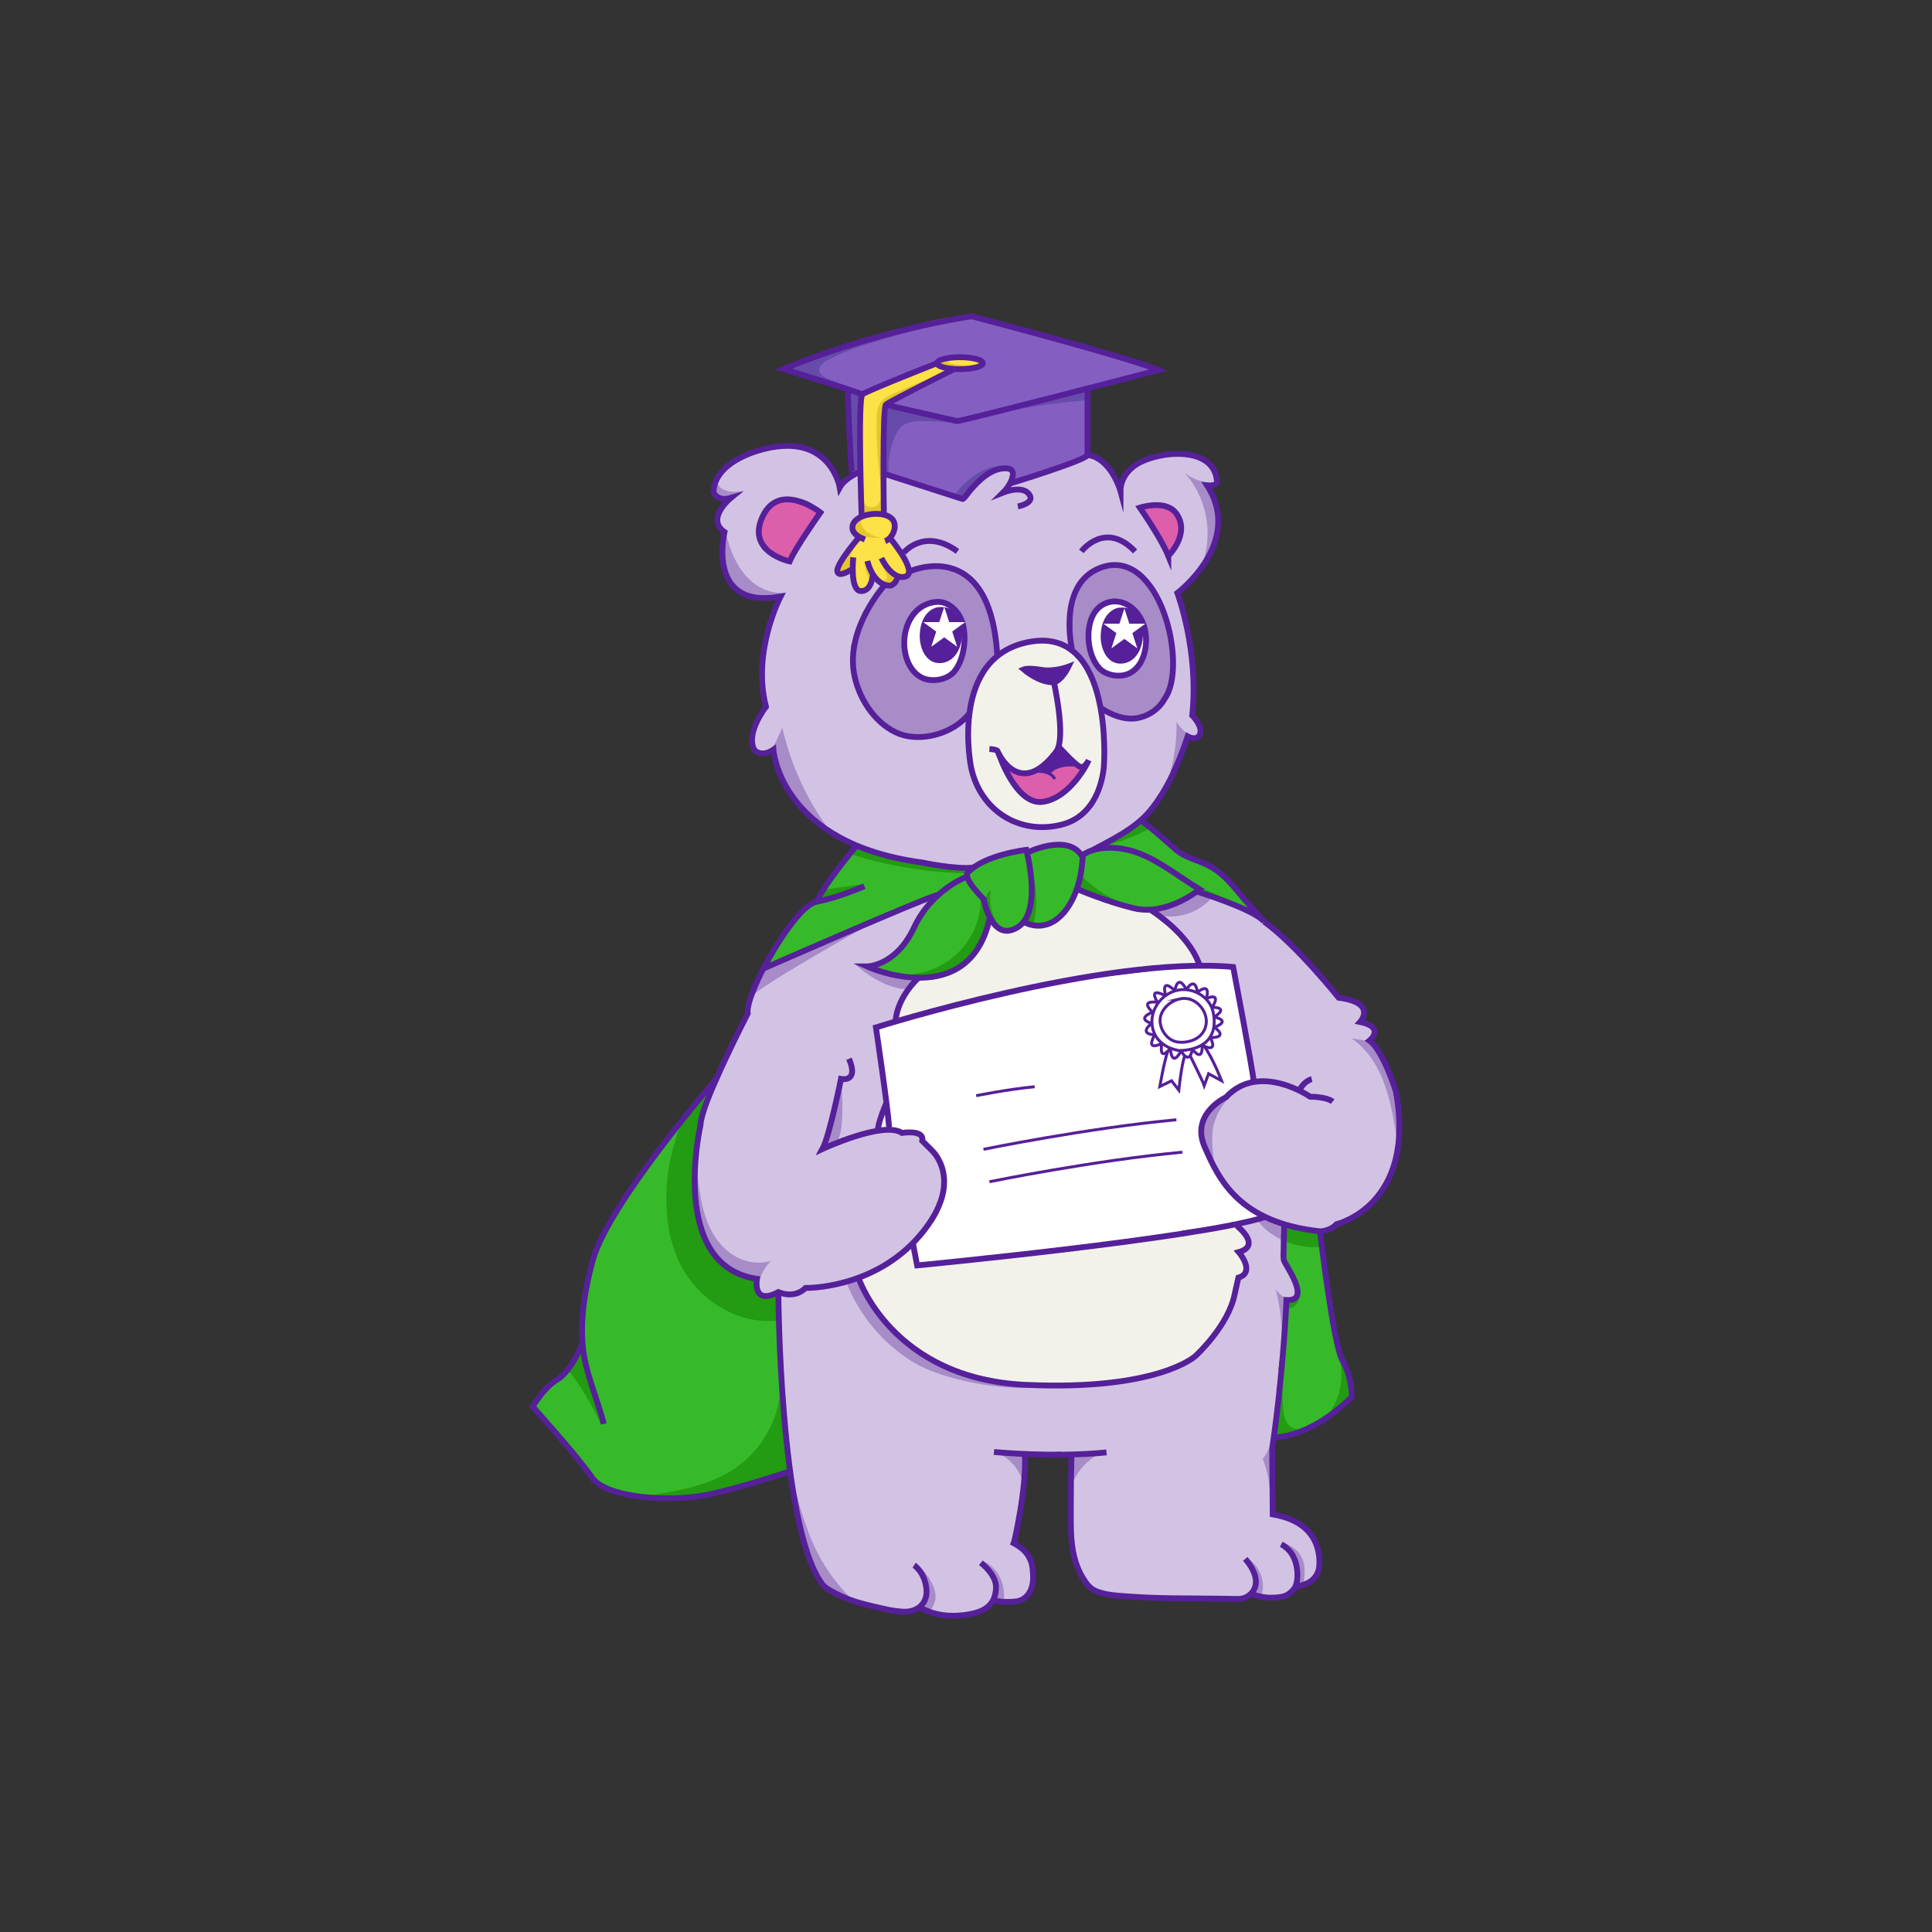 <svg xmlns="http://www.w3.org/2000/svg" viewBox="0 0 1090 1090"><rect x="0" y="0" width="1090" height="1090" fill="#333333" stroke="none"/><defs><style>      .cls-1, .cls-2, .cls-3, .cls-4, .cls-5, .cls-6, .cls-7, .cls-8, .cls-9, .cls-10, .cls-11, .cls-12, .cls-13, .cls-14 {        stroke-width: 0px;      }      .cls-1, .cls-15 {        fill: #552099;      }      .cls-2, .cls-16, .cls-17 {        fill: none;      }      .cls-3 {        fill: #37ba2a;      }      .cls-4 {        fill: #674baa;      }      .cls-5 {        fill: #e5c62e;      }      .cls-6 {        fill: #d2c3e4;      }      .cls-7 {        fill: #dd5eaa;      }      .cls-15 {        stroke-width: 3.54px;      }      .cls-15, .cls-16, .cls-17 {        stroke: #552099;        stroke-miterlimit: 10;      }      .cls-16 {        stroke-width: 3.29px;      }      .cls-8 {        fill: #000;      }      .cls-9 {        fill: #fce147;      }      .cls-10 {        fill: #f2f2eb;      }      .cls-11 {        fill: #845fc1;      }      .cls-12 {        fill: #a78cc8;      }      .cls-17 {        stroke-width: 1.65px;      }      .cls-13 {        fill: #fff;      }      .cls-14 {        fill: #239b12;      }    </style></defs><g id="blanco"><path class="cls-13" d="M528.16,340.59c-5.44.17-13.89,5.08-14.88,10.87-.04.25-.05.51-.06.76-2.43,3.78-2.64,9.18-1.84,13.54,0,.04.02.08.03.13.06.93.19,1.87.44,2.77-.69,1.37-.75,3.05.13,4.67,1.9,3.48,3.04,7.09,7.04,8.67,4.56,1.8,10.51.31,15.23-.02,2.98-.21,4.58-2.51,4.78-4.85.82-.6,1.49-1.39,1.87-2.36,4.11-10.43,3.15-34.68-12.74-34.18Z"></path><path class="cls-13" d="M643.92,354.17c-.95-1.8-2.38-4.04-4.13-5.96,1.02-2.83-.48-6.93-4.47-7.32-6.96-.68-13.78-1.98-17.6,5.28-3.41,6.48-3.8,14.63-1.74,21.55,1.84,6.14,5.57,12.19,12.28,13.61,6.24,1.32,11.95-2.78,14.55-8.22,2.6-5.45,4.03-13.41,1.1-18.95Z"></path><path class="cls-13" d="M704.65,680.53c-.2,0-.4.01-.59.03-.65-.34-1.43-.55-2.34-.55-.18,0-.35.01-.52.03-.06-.1-.12-.19-.18-.29-.68-1.09-1.74-1.95-2.99-2.3-.22-.06-.46-.09-.69-.11-4.41-5.58-8.16-11.64-11.65-17.82-2.96-5.25-8.51-12.4-8.66-18.53-.02-.93-.25-1.72-.63-2.38.17-.35.31-.73.4-1.15,2.05-9.09,7.66-16.18,15.99-20.35,1.26-.63,2.01-1.5,2.36-2.46,1.74-.27,3.35-1.38,4.09-2.9.61.28,1.32.45,2.14.45,4.74,0,5.99-5.41,3.75-8.27.25-.6.37-1.31.33-2.11-.26-5.61-.59-11.35-1.66-16.87-.51-2.63-1.63-5.03-2.33-7.6-.2-.74-.35-1.49-.46-2.25,1.24-1.09,1.94-2.76,1.39-4.83-1.5-5.69-3.44-11.22-5.79-16.58,2.44-2.54,1.24-8.35-3.55-8.85-.45-.05-.9-.08-1.34-.11-1.39-1.03-3.14-1.01-4.66-.28-13.39-.41-26.96,2.13-40.17,3.71-7.77.93-15.55,1.86-23.32,2.79-2.16.26-4.68.17-6.71,1.05-1.39-.29-2.87-.14-4.68.08l-12.43,1.5c-1.35.16-2.41.68-3.19,1.39-.72.03-1.44.07-2.16.09-1.75.05-3,.74-3.79,1.71-6.14,1.22-12.31,2.1-18.56,2.59-1.89.15-3.22,1.07-4,2.29-22.36,3.67-44.1,10.29-66.16,15.54-1.08.26-1.89.76-2.47,1.4-2.78-.39-5.66,1.17-5.26,4.71,1.61,14.07,3.58,28.08,6.04,42.03.14.78.41,1.42.77,1.94-.41,1.38.07,2.9,1.01,4.06-.02.08-.06.14-.08.22-.66,2.4.82,5.69,3.49,6.15,4.36.74,8.75,1.27,13.16,1.54.58.73,1.39,1.3,2.43,1.55.03,1.49.66,3,2.15,4.09.67.49,1.3,1.02,1.91,1.56.09.34.19.68.28,1.02.63,2.25,2.17,3.35,3.84,3.55,1.1,1.53,2.03,3.16,2.81,4.88-.18.7-.21,1.46-.05,2.3,1.46,7.66-.1,15.37-3.06,22.49-1.38,3.32-3.08,6.5-4.87,9.61-1.47,2.55-3.44,7.39-6.23,8.6-2.68,1.17-2.74,4.61-1.79,6.84.39.93.52,1.89.38,2.88-.06,4.44,4.65,5.8,7.63,4.12.31.06.64.08.97.06,4.26-.22,8.49-.72,12.7-1.42.56-.09,1.07-.32,1.52-.63.6.27,1.3.42,2.1.42,8.93-.03,17.58-3.13,26.52-2.19,1.73.18,2.98-.42,3.77-1.4,6.03.55,12,.12,18.04-1.35,1.04-.25,1.83-.73,2.4-1.35,1.4-.03,2.8-.05,4.2-.06.32.07.66.11,1.02.11,5.43.11,10.43-2.18,15.88-2.19,5.34-.01,10.3.14,15.52-1.24,10.53-2.78,22.77-5.19,33.66-4.13,2.54.25,4.07-1.18,4.58-3.04,7.66-1.15,15.33-2.2,23.02-3.13.97-.12,1.78-.43,2.45-.86,1.25.03,2.31-.4,3.15-1.08.53.43,1.13.77,1.8.95,1.03.28,2.33.19,3.36-.27.34.07.69.1,1.07.1.2,0,.4-.01.59-.03.65.34,1.43.55,2.34.55,6.43,0,6.45-10,0-10Z"></path></g><g id="Layer_1" data-name="Layer 1"><g><path class="cls-6" d="M685.65,290.6c.55-1.85.46-4.02-.59-6.34-1.19-2.62-2.37-5.23-3.56-7.85.62-.34,1.19-.75,1.68-1.29,1.5-1.63,2.37-3.58,2.41-5.82,0-.22,0-.44.01-.65.04-2.08-.95-4.36-2.41-5.82-.48-.48-1.07-.91-1.71-1.28-.02-.02-.03-.03-.05-.04-.18-.14-.36-.26-.54-.38-1.04-1.6-2.88-3.07-4.73-3.49-.7-.16-1.43-.25-2.16-.26-2.4-1.49-5.36-2.09-8.04-1-.07.03-.13.06-.2.09-.81-.2-1.68-.3-2.55-.27-.11-.02-.23-.03-.34-.05-2.18-.32-4.5-.02-6.4.97-1.36-.4-2.82-.42-4.23.07-1.8.64-3.58,1.34-5.33,2.1-1.75.56-3.43,1.37-4.94,2.33-.98.62-1.81,1.45-2.48,2.4-1.57.63-2.94,1.73-3.83,3.35-.58,1.05-1.16,2.11-1.74,3.16-.92,1.67-1.19,3.64-.91,5.52-.08.53-.17,1.05-.24,1.61-.05.44-.01.93.08,1.43-.45-.05-.91-.06-1.36-.03-1.8-7.38-5-14.29-10.38-18.67-3.58-2.91-8.07-3.25-11.65,0-.45.23-.91.47-1.36.7-2.73.89-5.46,1.79-8.18,2.68-.78.02-1.6.16-2.47.45-2.13.71-4.26,1.42-6.39,2.12-.65.22-1.24.48-1.77.77-1.04.38-2.08.76-3.12,1.16-1.2.46-2.19,1.1-2.99,1.86-.28.12-.55.24-.8.38-.38.11-.77.22-1.15.33-3.66-.15-7.19-.37-10.87.06-.21-.72-.52-1.4-.87-2.05,1.76-1.15,1.33-4.57-1.32-4.57-.96,0-1.63.46-2.01,1.09-2.13-1.21-4.76-1.28-7.37.73-.58.45-1.1.89-1.63,1.33-.01-.02-.02-.03-.04-.05-.09.1-.18.19-.27.29-2.31,1.97-4.23,4.01-6.14,6.61-.13.18-.24.36-.35.53-2.06,1.79-4.07,3.62-6.02,5.55-.76.75-1.31,1.54-1.71,2.35-3.9-1.68-7.8-3.37-11.7-5.05-.56-.24-1.11-.42-1.66-.55-.29-.25-.6-.48-.87-.75-3.01-2.67-6.48-2.73-9.22-1.36-5.65-2.03-11.24-4.2-16.78-6.52-1.23-.52-2.72.56-3.04,1.73-.15.56-.11,1.06.07,1.5-.36.39-.6.91-.61,1.59-.05,2.72-.1,5.44-.14,8.15-.02,1.32-.05,2.64-.07,3.96-.02,1.35-.17,2.86.86,3.91.69.71,1.65.91,2.49,1.38.75.42,1.38.94,1.97,1.57.82.89,1.43,2,1.75,3.17-2.71,2.21-3.93,5.8-1.36,9.7,1.59,2.42,3.34,4.67,5.31,6.8.01.01.03.03.04.04,0,.19.03.37.09.56.37,1.21.99,2.31,1.69,3.35.53.8,1.07,1.59,1.48,2.46.1.28.2.55.25.84.12.58.64,1.19,1.14,1.48.53.31,1.31.44,1.9.25.63-.2,1.09-.59,1.39-1.08.84.28,1.72.51,2.67.63,4.41.58,10.99-1.43,16.38-1.16.39.28.8.55,1.27.79,1.27.64,2.54,1.29,3.81,1.93.68.34,1.37.57,2.07.71,1.32,1.05,2.76,1.85,4.36,2.42.89,1.19,1.77,2.38,2.71,3.54,2.77,4.66,5.02,9.61,7,14.68.61,2.67,1.59,5.23,3.02,7.85.08.15.17.28.26.42.02.13.05.25.08.38.17,1.68.39,3.35.67,5.04.05.31.11.59.19.87-.2.52-.23,1.04-.13,1.61.05.26.08.52.12.78.21,1.66.27,3.32.17,4.99-.04.61.3,1.33.72,1.75.43.43,1.13.75,1.75.72.84-.04,1.5-.45,1.94-1.05,1.47-.51,2.87-1.2,4.26-1.88.36-.17.71-.34,1.08-.51.18-.08.8-.26.09-.05.19-.05.37-.15.55-.22.74-.28,1.49-.49,2.27-.62.57-.09,1.2-.65,1.48-1.14.05-.08.08-.18.12-.28,1.36-.19,2.67-.47,4.23-.95,2.41.11,4.82.23,7.23.34.79.04,1.51-.02,2.18-.15,1.51.03,3.02.07,4.53.1.14,0,.28-.01.42-.02.43.32.96.58,1.49.51.52-.06,1.04-.05,1.56,0,.33.06.65.14.96.24.02.09.04.18.07.26.3.88.78,1.54,1.56,2.05,1.52,1,3.83-.3,3.72-2.13-.09-1.43-.19-2.85-.31-4.27-.07-.79-.08-1.63-.27-2.4-.14-.57-.44-1.12-.85-1.55-.05-.06-.11-.09-.17-.14.11-.98.04-1.99-.24-2.98-.22-.77-.39-1.49-.54-2.21.71-.78,1.31-1.7,1.72-2.78,1.31-3.44,1.11-7.07,1.15-10.69.71-.58,1.38-1.3,1.98-2.2,2.29-3.42,4.58-6.84,6.87-10.26.06-.06.12-.13.18-.19,2.77-1.17,5.44-2.45,8.02-3.95,2.64-.42,5.25-.52,8.02-.34,4.18.86,7.75,3.25,11.43,5.63,1.09.71,2.18,1.08,3.25,1.21.4.78.81,1.55,1.21,2.33.9,1.73,2.26,2.8,3.79,3.38.13.14.27.27.41.41.18.56.41,1.1.74,1.61.74,1.15,1.65,2.02,2.72,2.71.02.05.03.1.06.16,4.31,8.84,7.17,18.3,8.63,28.02-.04.17-.09.34-.1.53-.18,5.24-.07,10.49.27,15.72-.76,3.62-1.8,7.17-2.95,10.68-.44.3-.87.62-1.26,1.01-.8.67-1.46,1.57-1.91,2.51-.66,1.39-1.16,2.76-1.22,4.28-2.99,1.08-5.61,2.56-8.12,4.47-1.98.56-4.15.8-7.04.83-1.86.01-3.42.63-4.67,1.59-1.25-.63-2.55-.84-3.81-.76-.2-.55-.55-1.1-1.09-1.37-.77-.39-1.58-.72-2.42-.95-.72-.19-1.46-.3-2.2-.36-.63-.6-1.58-.89-2.39-.63-1.34.43-2.01,1.68-1.73,3.04.33,1.57.91,3.07,1.45,4.58.26.74.52,1.48.71,2.24,0,.03.01.06.02.09-.12.52-.21,1.06-.22,1.61-.08,2.7-.07,5.37-.01,8.06.02.89.19,1.74.46,2.54.04,2.8.25,5.56-.15,8.4-.07.46-.08.92-.07,1.38-.48,1.71-1.02,3.41-1.72,5.09-1.99,4.77-3.38,9.61-4.57,14.64-.03.14-.03.28-.06.42-.38.62-.72,1.23-1.06,1.83-2.06.51-3.94,1.61-5.47,3.15-.63.64-1.17,1.37-1.69,2.11-1.12.74-2.09,1.74-2.97,3.01-6.6,1.42-13.43,3.19-20.2,2.91-6.93-.28-13.61-2.52-20.06-4.93-.14-.05-.27-.08-.41-.11-2.53-2.86-5.25-5.26-8.21-7.57-.16-.47-.35-.95-.61-1.43-1.68-3.2-3.36-6.4-5.04-9.6-.73-1.46-1.49-2.91-2.28-4.35-.64-1.17-1.43-2.07-2.3-2.72-.14-.43-.27-.87-.38-1.3.22-.74.34-1.53.3-2.37-.17-3.46-.37-7.76-1.9-11.13.02-.57-.04-1.15-.14-1.73.76-.79.98-1.97.41-2.98-.03-.05-.05-.09-.08-.14-.01-.07-.06-.32-.09-.41,0,0,0-.02,0-.03-.01-.22,0-.43,0-.65,0-.16.02-.33.04-.49.01-.11.02-.22.04-.33l-.05.33c-.04-.2.08-.53.11-.74.03-.19.06-.38.1-.57.3-1.72.71-3.43,1.2-5.1.3-1.01-.19-2.29-1.14-2.79-.94-.5-2.24-.44-2.99.39-.67.73-1,1.57-1.21,2.52-.04.17-.07.34-.13.51,0,0,0,0,0,0-.06.09-.12.25-.17.31-.03.04-.07.1-.11.14-.14.16-.27.32-.43.46-.1.1-.21.19-.32.29-.2.05-.55.39-.72.5-.29.19-.59.37-.89.55-.36.22-.65.54-.86.9-1.59-.28-3.33-.11-5.12.73-4.51,2.13-8.67,4.02-13.55,2.3-2.79-.98-5.25-.31-7.06,1.22-2.95-1.06-5.88-2.09-8.61-3.21-.08-.03-.16-.05-.25-.08-.29-.22-.59-.44-.88-.67-.84-.68-1.72-1.16-2.61-1.49-3.45-3.33-6.94-6.64-10.58-9.74-1.79-5.53-3.71-13.15-7.14-18.73-1.36-6.07-1.87-12.11-1.62-18.31.29-.54.53-1.13.72-1.78.68-2.36,1.37-4.71,2.05-7.07,1.27-2.56,2.36-5.15,3.35-7.87.19-.52.28-1.04.34-1.55.28-.45.52-.91.82-1.35.09-.13.18-.25.27-.38.75-.87,1.47-1.78,2.14-2.72.24-.34.35-.89.33-1.37.21-.04.42-.07.62-.12,1.26-.3,1.87-1.52,1.75-2.67,1.13-.89,2.03-2.13,2.64-3.41,1.3-.25,2.38-1.46,1.96-3.02-.06-.21-.11-.41-.17-.62-.19-.71-.71-1.24-1.35-1.53-.1-.26-.25-.5-.46-.7-.09-.1-.2-.18-.31-.26-.23-.18-.51-.3-.83-.38-.19-.06-.4-.09-.61-.09-.75,0-1.32.28-1.71.7-.01,0-.02.02-.03.03-.12.15-.23.3-.35.46-.21.17-.42.35-.62.55-1.31,1.31-2.24,2.78-2.53,4.58-1.65-.04-3.06-.11-4.64-.8-.51-.22-1.01-.56-1.41-.93-.14-.14-.28-.29-.42-.43-.06-.07-.09-.09-.11-.11,0,0,0-.01-.03-.04-.21-.29-.4-.6-.57-.91,0,0-.13-.26-.18-.36-.04-.11-.13-.34-.14-.37-.12-.37-.21-.76-.29-1.14,0-.02,0-.04,0-.07-.01-.2-.02-.4-.02-.6,0-.2.01-.4.02-.6,0-.05,0-.07,0-.1,0-.02.02-.07.05-.19.07-.34.07-.69.01-1.02.45-.76.54-1.74.04-2.51-.72-1.12-2.19-1.59-3.38-.89-1.12.66-2.23,1.37-3.42,1.91-.1.04-.21.08-.31.11-.43-1.06-.72-2.18-1.08-3.47-.01-.04-.03-.07-.04-.11,1.41-3.3,2.86-6.58,4.37-9.83.04-.09.07-.18.1-.28,1.22-1.37,2.48-2.71,3.73-4.05.5-.32,1.03-.61,1.58-.88,1.65-.79,1.41-2.74.41-3.87-.44-.72-1.21-1.26-2.03-1.31,0,0-.02-.01-.03-.02-.33-.35-.16-.94-.12-1.52.07-1.15.2-2.32.55-3.42.77-2.41,3.44-3.26,3.91-5.89.53-3.01.05-6.45.01-9.5-.01-1.5-.03-3-.05-4.5,0-.55-.23-2.85-.17-3.79.29-.45.55-.93.71-1.5.68-2.32-2.45-4.24-4.13-2.4-.46.5-.75,1.03-.97,1.58-.53.51-1.52.86-2.02,1.17-1.09.69-2.07,1.51-2.7,2.64-.63.02-1.26.09-1.86.25-3.16-8.63-7.53-15.67-16.79-18.95-.85-.3-1.68-.4-2.49-.38-4.06-1.95-8.5-2.97-13.55-2.54-9.52.81-19.07,5.3-27.37,9.77-1.58.85-2.65,1.92-3.33,3.09-1.04.7-2.06,1.38-3.02,1.97-3.52,2.15-4.97,6.49-3.37,10.29,1.15,2.73,3.94,4.83,6.93,5.09-.52.81-1.03,1.62-1.5,2.44-2.41,1.12-4.07,3.44-3.67,7.06.06.57.12,1.14.19,1.7.11,1.03.46,2.01.94,2.93.54,1.62,1.03,3.25,1.43,4.89-.99,8.69-.27,17.83,4.03,25.61,4.29,7.76,10.14,8.76,17.17,8.97,1.29.47,2.75.65,4.36.42,2.19-.36,4.53-.16,6.8-.34.18.39.37.76.6,1.12-4.8,8.91-7.9,18.56-9.38,28.96v.02s0,0,0,0c-.1.73-.21,1.45-.3,2.19-.14,1.15-.03,2.18.26,3.09-.7,4.72-.93,9.5-.48,14.43.3,4.27,1.01,8.47,2.11,12.71.02.08.05.15.08.23-.56.71-1.09,1.45-1.56,2.23-.18.3-.3.61-.44.92-1.66,2.47-3.34,5.12-4.44,7.9-.58.98-1.11,1.99-1.57,3.04-.6.95-.93,1.97-.98,3.06-.25,1.09-.2,2.19.15,3.28.53,1.91,2,3.98,3.79,4.92,1.91,1.01,4.23,1.52,6.35.83.64-.21,1.32-.5,1.97-.85.4,2.22.99,4.33,1.78,6.43.1.46.23.92.43,1.4.27.67.56,1.32.85,1.96,0,0-.01,0-.02,0,.03.06.06.11.09.17.68,1.51,1.39,2.98,2.15,4.41.12.24.27.49.4.73.05.09.1.19.16.28.15,1.01.55,2.03,1.26,3.02.57.79,1.16,1.56,1.74,2.35.15.36.31.72.52,1.07,2.42,4.05,5.3,7.6,8.49,10.82.25.31.49.63.74.94.78.98,1.63,1.68,2.51,2.14,1.56,1.4,3.18,2.74,4.85,4.04,3.09,2.74,6.42,5.1,9.94,7.14.24.16.47.32.71.48.55.37,1.1.64,1.66.84,6.12,3.25,12.72,5.67,19.44,7.71,1.01.41,2.02.78,3.05,1.09.45.17.89.3,1.32.37.99.26,2.01.49,3.05.68,2.75,1.15,5.47,2.13,8.43,2.86.12.03.23.04.34.07,1.46.45,2.96.82,4.52,1.1,1.14.2,2.24.13,3.29-.11.49.25.97.5,1.49.69,1.83.85,3.78.94,5.59.5,1.18.82,2.68,1.23,4.52.98,2.57-.34,4.26-.39,6.73.24.74.17,1.53.28,2.41.34.25.02.48-.02.73-.02,4.65.62,9.45.03,13.22-2.4.3-.07.6-.12.91-.23.55-.2,1.1-.4,1.65-.61.73-.27,1.37-.6,1.95-.98,1.95.24,4.1-.11,6.34-1.09,1.14-.5,1.98-1.37,2.61-2.4,4.24,1.24,8.8-1.15,13.18-1.12,1.3,0,2.63-.02,3.87-.45,1.12-.38,2.12-1.03,3.23-1.42,1.11-.39,2.3-.04,3.44-.35.7-.19,1.37-.59,1.9-1.11,3.54.01,7.09.02,10.63.03.32.5.69.99,1.17,1.43,1.12,1.03,2.32,1.66,3.58,1.98,0,.03,0,.06.01.1.12.42.33.78.64,1.09l.5.39c.39.22.8.34,1.25.34.33,0,.65,0,.98,0,.34.01.66-.06.95-.21.31-.1.57-.27.8-.51.24-.22.41-.49.51-.8.12-.23.17-.48.19-.73,0,0,0,0,0,0,1.11-.14,2.23-.53,3.31-1.2.42-.11.84-.27,1.26-.45.65-.16,1.31-.39,1.95-.73,13.12-6.84,24.36-14.3,33.49-26.4,7.42-9.83,13.15-24.12,15.7-36.6,1.83,1.02,4.02,2.59,6.14,1.4,1.3-.74,1.5-2.16,1.49-3.52,0-1.1-.24-2.12-.73-3.1-.79-1.58-2.29-2.64-3.68-3.64-.16-.12-.32-.24-.49-.35,0,0,0,0-.01,0-.03-.02-.05-.04-.08-.06-.03-.03-.06-.06-.1-.09.03-.06.08-.1.12-.16.6-.95.93-1.97.98-3.06.25-1.09.2-2.19-.15-3.28-.07-.23-.18-.45-.27-.67,0-.41-.04-.81-.11-1.22,1.48-8.48,1.27-17.17-.62-25.58.65-.46,1.14-1.26,1.06-2.02-.61-6.06-1.22-12.18-2.79-18.08-1.46-5.46-4.19-10.2-6.6-15.22.61-.47,1.18-.98,1.65-1.59.11-.14.2-.27.3-.41.22-.23.43-.47.63-.73.41-.44.72-.94.98-1.47,3.63-1.35,5.06-4.06,6.95-7.02,6.11-5.84,9.97-15.12,11.82-23.4.42-.95.72-2.04.81-3.29.07-.9.14-1.8.21-2.7.12-1.58-.26-2.95-.95-4.1ZM458.05,296.67c-.12.17-.23.33-.34.5-.37.53-.65,1.06-.87,1.6-1.46,2.59-2.85,5.21-4.2,7.87-2.43,3.42-4.63,6.96-6.65,10.6-1.46-1.4-3.2-2.43-5.06-3.28-1.71-.78-3.54-1.07-5.29-.88-1.76-.86-3.49-1.79-5.21-2.75-1.55-2.91-2.75-5.82-3.72-8.91.26-.54.46-1.14.58-1.8.48-2.56,1.26-5.24,1.7-7.88,2.46-2.73,4.74-5.62,6.83-8.64.82-.06,1.69-.26,2.61-.65,1.94-.82,3.81-1.43,5.67-1.84,2.1.49,4.05.75,6.26.94.44.04.86.02,1.26-.01,3.8.91,7.62,2.65,9.06,5.64.47.98,1.04,1.76,1.68,2.38-1.49,2.35-2.94,4.72-4.33,7.12ZM665.65,305.57c-.12.44-.19.86-.24,1.27-1.48,2.17-3.29,4.18-5.07,6.17-.39.44-.72.89-1.01,1.35-1.98-3.61-4.04-7.14-6.37-10.53,0-1.31-.33-2.67-1.14-3.99-1.26-2.05-2.63-3.98-4.09-5.84-1.57-2.84-2.86-5.85-4.79-8.39.62-.13,1.21-.35,1.77-.64,1.37.06,2.85-.23,4.38-.97.28-.13.54-.23.79-.31,1.59.03,3.19.06,4.78.09.6.01,1.19.02,1.79.03.4.05.71.08.98.09,2.49,1.8,4.73,3.77,6.91,6.02.54.56,1.11,1,1.69,1.36.32,1.52.66,3.05,1.03,4.56-.1,3.56-.74,7.2-1.41,9.71Z"></path><path class="cls-6" d="M788.12,634.37c-.07-3.3-.35-6.64-.8-10.05-.87-6.47-1.64-13.41-3.74-19.61-1.89-5.59-6.1-9.2-8.7-14.28-.51-.99-1.22-1.77-2.04-2.37.09-.15.19-.3.27-.46,1.79-3.91,1.24-9.05-2.95-11.27-.34-.18-.71-.31-1.08-.44.46-1,.71-2.09.66-3.28-.19-4.29-3.63-8.46-8.24-8.24-.35.02-.69.01-1.04.02-.23-.08-.48-.15-.72-.21-.04-.02-.08-.05-.13-.07-1.47-.8-3.07-1.12-4.63-1.03-2.29-2.74-4.58-5.48-6.86-8.23-.65-.78-1.38-1.35-2.15-1.76-1.77-1.85-3.56-3.67-5.4-5.46-.2-.2-.41-.38-.62-.55-2.59-3.21-5.23-6.39-7.96-9.49-.52-.59-1.13-1.03-1.76-1.39-3.5-4.32-7.33-8.29-11.71-11.87-1.14-.93-2.32-1.52-3.49-1.85-7.66-7.2-18.11-11.32-27.93-15.48-.91-.38-1.84-.59-2.78-.64-4.09-2.56-7.48-2.96-12.47-.85-.25.11-.49.25-.72.39-.58-.15-1.15-.17-1.8,0-.67.18-1.28.63-1.79,1.08-.35.31-.66.65-1,.96-.16.14-.34.33-.52.44-.02.02-.05.03-.07.04-1.46,1.05-3.07,1.85-4.62,2.73-.62.35-1.32.71-1.91,1.17-.04,0-.08.02-.12.03-.22.05-.42.15-.61.27-1.46-.82-3.01-1.47-4.69-1.55-1.33-.06-2.47,1.18-2.47,2.47,0,1.39,1.13,2.41,2.47,2.47.08,0,.17.03.25.04.05.49.26.98.71,1.42,2.5,2.51,5.13,4.87,7.9,7.08.76.61,1.53,1.2,2.31,1.79.5.37,1.25.93,1.56,1.17.58.46,1.14.94,1.66,1.47.06.07.11.12.16.18.33.47.65.94.99,1.41.1.14.21.27.33.39,1.89,4.22,3.97,8.64,7.18,11.36,5.09,4.32,11.74,1.4,17.73,2.96.11.03.22.03.34.05,4.76,19.14,8.85,38.43,12.11,57.88.35,2.12.68,4.33,1.02,6.58-10.96,1.06-19.74,9.82-25.94,18.8-1.37.95-2.47,2.41-3.05,4.46-.39,1.21-.68,2.43-.88,3.68-.45,2.25-.09,4.2.75,5.78.18,1.43.45,2.79.96,4.37.26.83.61,1.55,1,2.19,6.09,16.92,18.41,29.96,34.67,37.57-.15-.02-.29-.04-.44-.06-1.49,0-2.87.38-4.16,1.12-.43.33-.86.66-1.29,1-.18-.08-.37-.16-.56-.23-.44-.12-.88-.12-1.31,0-1.18.24-2.34.58-3.46,1.01-.18.04-.35.12-.5.2-.45-.38-1.03-.62-1.62-.62s-1.33.27-1.75.72c-.43.47-.75,1.09-.72,1.75.03.65.25,1.29.72,1.75.76.73,1.46,1.51,2.12,2.33.57.76,1.09,1.56,1.57,2.38.08.3.16.61.28.92.15.38.29.77.44,1.15.09.24.21.49.33.73-2.81,1.88-5.01,5.79-3.72,9.25.74,1.99,1.48,3.98,2.22,5.97-.17.85-.37,1.7-.58,2.54-1.79.92-3.24,2.52-3.85,4.89-1.1,4.33-2.21,8.65-3.31,12.98-1.93,4.06-4.45,7.93-6.64,11.32-2.02,3.14-4.2,6.16-6.58,9.03-.65.78-4.48,5.74-5.82,7.2-.88.12-1.77.35-2.64.71-2.29.94-3.88,2.63-4.79,4.56-10.18,4.09-20.66,7.31-31.34,9.85-1.07.26-1.97.72-2.74,1.3-1.65-.57-3.28-.85-4.88-.82-2.81-.21-5.45.67-8.2,2-.3-.02-.62-.02-.94,0-2.11-.86-4.55-.76-6.88.37-15.46.7-30.92.46-46.36-.73-.36-.03-.71-.02-1.05,0-10.28-2.01-20.4-4.95-30.48-8.01l-17.74-9.52c-1.2-.64-2.36-.98-3.48-1.08-2.42-1.94-4.79-3.92-7.14-5.93-.19-1.59-.85-3.15-2.1-4.52-4.25-4.61-8.68-8.98-13.36-13.16-.13-.12-.27-.22-.4-.33-3.28-5.38-6.35-10.87-9.2-16.47,2.36-1.14,4.43-2.51,6.26-4.21.43-.06.87-.15,1.32-.28,4.13-1.24,7.06-3.14,9.58-6.14.03-.03.06-.05.1-.08,7.63-4.79,14.79-9.95,20.22-17.54,7.08-9.9,12.78-21.38,10.69-33.73-.2-1.17-.58-2.15-1.1-2.96.07-1.39-.23-2.82-1.05-4.2-.79-1.32-1.61-2.35-2.54-3.28-.8-1.03-1.6-2.07-2.4-3.1-.75-.97-1.66-1.62-2.64-2.03-.73-3.56-3.4-6.56-7.75-6.09-2.14.23-4.04.82-5.74,1.69-.37-.09-.75-.18-1.13-.26-.64-.43-1.34-.8-2.13-1.05-4.1-1.29-7.89-1.42-11.99-.72,1.14-1.25,1.97-2.87,2.23-4.87.15-1.18.31-2.36.46-3.53.84-.91,1.49-2.09,1.83-3.61.21-.98.38-1.94.51-2.88.78-1.19,1.2-2.65,1.08-4.37-.18-2.41-.49-4.57-1.07-6.74-.04-.21-.07-.41-.11-.62-.18-1.08-.52-2-.96-2.77-1.39-10.11-2.79-20.21-4.18-30.32,1.07-.06,2.12-.29,3.12-.7,0,0,0,0,.01,0,.78.05,1.6-.07,2.38-.1,3.26-.13,7.41-2.44,7.94-6.05.05-.52.15-1.03.31-1.53-.37.74-.34.67.09-.21.42-.86.85-1.72,1.24-2.59,1.06-2.38,1.95-4.75,2.53-7.29.08-.33.1-.66.13-1,.32-.2.61-.45.81-.79.07-.12.15-.22.22-.33.22-.26.47-.49.72-.72.3,0,.6,0,.9,0,1.23,0,2.26-.94,2.43-2.14.1-.73-.17-1.43-.64-1.96-.29-.65-.82-1.18-1.56-1.39-2.03-.57-4.13-.66-6.23-.61-.75-.53-1.58-.96-2.54-1.18-.92-.21-1.88-.24-2.82-.15-.4-.17-.82-.31-1.27-.4-2.17-.43-4.3-.96-6.4-1.66-2.17-.72-2.95-1.06-5-2.09-.74-.37-1.51-.6-2.3-.77-.13-.1-.26-.18-.39-.28,1.25-.18,2.49-.45,3.73-.77.65-.08,1.29-.15,1.94-.25,2.55-.37,5.05-.8,7.41-1.88,1.63-.74,2.93-1.86,4.07-3.16.62-.34,1.22-.7,1.78-1.12,3.51-2.64,5.98-7.12,8.37-10.73,2.75-4.14,5.31-8.41,7.7-12.78.27-.49.35-.97.31-1.42.39-.13.77-.28,1.15-.41,3.01-.99,1.72-5.77-1.31-4.77-9.42,3.12-18.55,7.13-27.2,11.99-.17.1-.33.21-.46.32-3.8.45-7.24,1.92-10.63,3.66-3.58,1.83-7.13,3.7-10.69,5.55-.52.27-.86.64-1.05,1.04-.11.09-.22.19-.31.29-.21.05-.4.07-.62.13-4.91,1.41-9.56,3.29-14.13,5.56-1.05.52-1.87,1.22-2.48,2.03-.56.17-1.12.34-1.68.51-.62.06-1.25.18-1.92.4-3.3,1.07-6.6,2.14-9.89,3.21-1.76.57-3.08,1.54-4,2.71-2.45.29-4.75,1.59-6.06,3.91-.06.1-.12.21-.18.31-.38.67-.63,1.4-.8,2.16-2.86,5.56-5.19,11.31-6.94,17.34-.36,1.24-.34,2.47-.07,3.64l-12.5,23.75c-.9,1.72-1.19,3.38-1.03,4.89-.91,2.1-1.75,4.22-2.54,6.37-.32.66-.63,1.33-.94,2-2.84,4.3-4.55,8.98-5.8,13.89-1.58,4.6-2.83,9.29-3.74,14.05-.15.43-.27.89-.35,1.39-.11.73-.2,1.46-.29,2.19h0s0,.03,0,.04c-.08.59-.15,1.18-.22,1.76-.05.35-.08.71-.13,1.07-1.2,1.3-2.03,3.06-2.14,5.33-.16,3.23-.17,6.42-.08,9.62-1.47,11.99-.34,23.51,3.55,34.63.06.21.12.43.2.65.12.32.24.63.37.95.06.17.13.34.2.51.05.11.09.23.14.34,1.03,2.64,2.2,5.26,3.55,7.86.76,1.47,1.72,2.51,2.79,3.19,6.06,7.87,14.5,13.41,24.21,14.19-2.91,7.14,6.44,14.89,12.44,9.89-.18,2.52-.21,5.01-.06,7.59.06.98.25,1.86.56,2.66.06,8.02.11,16.04.17,24.06,0,.87.15,1.64.35,2.36,0,.04-.01.08-.01.12-.02,9.23.45,18.4,1.41,27.57.14,1.31.53,2.45,1.08,3.43,1.24,14.28,2.69,28.53,4.36,42.77.29,2.7.61,5.4.96,8.09.08.68.16,1.36.24,2.04,0,0,.01,0,.02,0,.1.73.18,1.46.28,2.19.09.66.27,1.26.51,1.8.13.88.25,1.77.38,2.65-.12.87-.11,1.8.06,2.79.79,4.6,1.96,8.95,3.59,13.33.59,1.59,1.5,2.8,2.58,3.7-.14,1.08-.04,2.27.37,3.55,5.79,18.13,24.81,24.73,42.83,25.5.53.31,1.1.58,1.74.77,7.14,2.13,12.94,2.93,18.44-2.01,10.51,8.15,30.42,7.21,39.53-2.44.32-.34.62-.69.89-1.05.93.43,1.98.75,3.18.88,9.22.98,21.13-2.26,19.31-13.95-.65-4.19-2.96-8.26-5.1-11.88-1.33-2.25-2.75-4.52-4.55-6.4,1.7-5.71,2.03-13.12,2.45-17.9.36-4.17,1.34-8.25,1.6-12.43.2-3.29-.79-7.36-.34-10.73,1.72-3.41.7-7.89-1.98-10.41,7.69.36,15.36.31,23.02-.21,1.21.78,2.76,1.22,4.65,1.15,1.1-.04,2.2-.08,3.3-.12-.73,2.02-1.12,4.27-1.13,6.43-.03,4.75.04,9.5.14,14.25-1.67,4.85-1.3,10.99-.37,16.86-.06.35-.11.71-.13,1.09-.48,8.75.44,17.31,2.6,25.79.58,2.26,1.8,3.81,3.32,4.75,6.33,14.6,27.25,12.5,43.46,11.55,9.24,2.82,18.43-.19,27.88,1.04,1.9.25,3.44-.12,4.65-.85l3.44.07c.34,0,.65-.04.97-.07,3.07,0,6.14,0,9.2,0,2.89,0,5-1.23,6.31-3.01.96.78,2.1,1.34,3.39,1.65.19.06.37.13.56.18,7.36,2.03,16.78,1.8,20.74-5.93.42.06.84.09,1.26.07.17,0,.33-.02.5-.03,1.55-.08,3.15-.6,4.52-1.45.08-.03.16-.05.24-.08,3.96-1.55,5.7-4.67,5.74-7.75.82-1.58,1.26-3.35,1-5.56-.48-4.12-2.07-8.58-4.23-12.11-4.21-6.87-14.19-10.84-22.29-11.42.06-.51.08-1.05.04-1.63-.37-5.41-1.45-11.66-1.71-17.6.66-3.39.9-6.79.64-10.31-.03-.41-.12-.8-.21-1.19.09-.74.18-1.47.29-2.21.26-1.72.03-3.28-.53-4.64.41-.66.78-1.39,1.05-2.25.96-3.11,1.32-5.97.99-9.21-.03-.32-.11-.62-.18-.93.35-3.53.71-7.06,1.06-10.59.03-.32,0-.61,0-.91.76-1.19,1.19-2.68,1.09-4.48-.03-.3-.03-.6-.05-.9.13-.91.11-1.79.03-2.72,0-.02,0-.04,0-.05,0,0,0,0,0,0-.06-.64-.15-1.29-.26-1.99.23-.56.42-1.16.53-1.84.42-2.8.75-5.36.88-8.19.03-.69-.05-1.33-.19-1.94,1.9-12.76,3.09-25.6,3.57-38.5.45.02.91-.07,1.33-.29.17-.09.32-.2.47-.32,1.31.16,2.89.23,3.88-.75s1.12-2.78,1.05-4.06c-.07-1.37-.49-2.61-1.09-3.83-.91-1.86-2.12-3.78-2.88-5.57-.94-2.21-1.81-4.45-3.23-6.41-.33-.45-.75-.8-1.23-1.01-.06-.33-.12-.65-.18-.98-.13-.62-.33-1.18-.56-1.7l1.29-8.62c.22-1.49.14-2.97-.21-4.35.05-.61.01-1.22-.13-1.83-.05-1.1-.38-2.12-.98-3.06-.35-.66-.83-1.19-1.36-1.67.82.4,1.64.8,2.46,1.2,1.19.58,2.37.87,3.49.91,3.24.92,6.48,1.45,9.75,1.66,1.8,1.87,4.43,2.75,7.54,1.49,1.63-.66,3.25-1.35,4.85-2.06h0c1.16-.31,2.12-.76,2.92-1.31,6.37-2.94,12.51-6.25,18.45-10.12,1.2-.78,2.08-1.73,2.69-2.75,3.33-3.71,5.99-8.47,8.48-12.55,3.47-5.7,5.61-11.44,6.37-18.07.07-.58.04-1.15-.06-1.71.44-3.9.4-7.83.1-11.33Z"></path><path class="cls-3" d="M703.92,508.31c-1.02-.45-2.05-.9-3.07-1.34.05-.67-.15-1.35-.7-1.81l-4.05-3.35s0-.02,0-.03c-.51-2.48-2.58-3.92-4.75-4.92-.42-3.45-2.73-6.62-6.96-7.02-.94-.66-2.06-1.15-3.41-1.32-.93-1.27-2.29-2.3-4.17-2.9-6.97-2.2-14.31-5.79-19.58-11.1-.54-2.77-2.98-4.72-5.69-5.47-.16-.41-.34-.82-.57-1.21-.73-1.25-1.8-2.33-3.04-3.06-1.09-.64-3.04-1.31-4.32-1.14-1.13-.04-2.19.19-3.17.71-1.02.33-1.9.9-2.65,1.7-.43.4-.78.84-1.08,1.32-2.02.94-3.85,2.33-5.51,4.06-.16.17-.25.27-.3.34-.09.05-.23.12-.42.23-.66.38-1.3.79-1.94,1.2-1.62,1.06-3.24,2.23-4.51,3.69-.74.85-1.33,1.84-1.73,2.9-2.97.45-5.84,1.16-8.5,2.2-1.08.42-1.98,1-2.73,1.68-.67-1.35-1.7-2.51-3.09-3.24-4.93-2.57-12.45-5.01-17.59-1.76-1.26.11-2.51.27-3.75.53-.82.17-1.62.54-2.35,1.04-11.74-.91-24.08,1.06-33.11,8.63-2.24-.8-4.77-.75-6.69.68-.47.35-.91.72-1.37,1.08-7.16-.99-14.31-1.98-21.45-3.14-5.88-.96-13.03-1.26-18.81-3.5-1.23-.94-2.61-1.5-4.37-1.92-1.24-.3-2.41-.27-3.51-.05-1.05-.37-2.08-.54-3.07-.52-1.31-1.81-3.42-3.06-6.34-3.06-4.94,0-7.56,3.58-7.89,7.41-.11.08-.21.15-.32.23-2.82,2.21-4.83,5.19-6.74,8.2-.7.91-1.4,1.87-2.12,2.85-2.48,3.34-4.74,6.82-6.84,10.4-.46.78-.73,1.63-.9,2.49-.28.07-.57.15-.85.26-7.2,2.84-11.4,7.66-16.14,13.5-.25.31-.47.64-.69.96-1.53,1.4-2.36,3.4-2.54,5.47-.34.11-.66.29-.89.56-.87,1.06-1.56,2.15-2.09,3.42-.5,1.19-.78,2.38-.94,3.65-1.07.63-2.12,1.3-3.12,2.05-.53.4-.95.81-1.14,1.48-.16.59-.09,1.38.25,1.9.66,1.02,2.27,1.71,3.38.89,1.7-1.27,3.51-2.39,5.42-3.34.45-.22.91-.44,1.38-.64.06-.03.13-.05.19-.08.03-.01.08-.03.15-.06.25-.1.5-.2.75-.29.77-.29,1.56-.53,2.34-.76.68.17,1.39.29,2.19.29,3.05,0,5.22-1.37,6.51-3.31,5.24-3.25,11.3-4.62,16.43-8.77,1.21.22,2.58.1,4.07-.47,5.96-2.27,11.87-4.71,17.63-7.46,2.56-1.22,5.09-2.5,7.6-3.82,1.09-.58,2.41-1.5,3.8-2.42,3.56.18,7.05-.24,10.42-1.5,1.38-.51,2.8-1.14,4.07-1.89-.14.08,4.55-2.97,3.12-2.38,1.31-.55,2.36-1.32,3.18-2.23.37.04.74.08,1.11.12.33.3.69.57,1.09.81-3.78,4.71-7.11,9.79-9.84,15.34-.1.21-.18.42-.27.62-3.12,4.31-6.01,8.76-8.57,13.47-3.19.39-5.23,2.39-6.17,4.87-.47.1-.91.27-1.27.62-.23.23-.49.44-.74.65-.6.43-1.23.81-1.9,1.11-.29.16-.52.37-.69.64-.08.09-.15.2-.21.3-.48-.06-.96-.14-1.45-.19-.59-.06-1.34.32-1.75.72-.43.43-.75,1.13-.72,1.75.03.64.24,1.3.72,1.75.51.47,1.06.65,1.75.72.35.04.7.08,1.06.12,2.41.34,4.8.85,7.14,1.53.1.03.2.04.3.05,1.27,1.06,2.95,1.74,5.08,1.74s3.91-.71,5.19-1.82c6.79,1.02,13.05.33,18.85-2.14,1.03.07,2.17-.08,3.4-.52.63-.23,1.26-.45,1.88-.67,2.04-.73,3.64-2.16,4.67-3.88,5.37-4.9,9.22-10.77,11.61-18.02.34-1.04.47-2.02.43-2.92,1.43-1.17,2.33-2.83,2.71-4.63.94,1.23,1.92,2.42,2.82,3.62,3.85,5.14,10.41,5.37,14.22,0,.66-.92,1.3-1.87,1.92-2.84.49.47,1.05.92,1.72,1.31,9.7,5.68,17.35-1.16,22.7-9.01,1.9-2.79,4.22-6.79,5.29-10.69.24.32.49.63.79.91.42.39.87.73,1.34,1.03,3.2,2.57,6.47,3.75,10.24,3.74,1.87.81,3.73,1.62,5.6,2.43,1.36.59,2.79.89,4.18.92,5.53,3.33,11.92,5.54,18.38,5.08,8.39-.6,17.08-4.81,24.99-7.43,1.4-.46,2.51-1.17,3.37-2.04.76.35,1.61.59,2.56.68,1.22.87,2.78,1.41,4.69,1.41.65,0,1.27-.07,1.84-.18.43.38.98.62,1.63.68.14.01.23.02.27.03.16.03.32.06.48.09.28.06.56.13.83.21.64.19,1.27.43,1.89.68.91.37,2.21.96,3.3,1.43,2.57,1.12,5.13,2.24,7.7,3.37,1.18.52,2.71.38,3.38-.89.57-1.07.38-2.82-.89-3.38Z"></path><path class="cls-3" d="M443.99,819.35c.02-.73,0-1.48-.13-2.22-1.14-6.67-2.11-13.25-2.03-20.03.01-.86-.1-1.63-.29-2.35.53-1.33.74-2.85.5-4.52-2.1-14.37-2.16-28.94-2.25-43.43-.01-1.81-.51-3.3-1.31-4.49.99-2.56.78-5.63-.63-7.97,1.64-1.21,1.17-4.5-1.43-4.5-1.14,0-1.86.64-2.18,1.45-.9-.35-1.92-.55-3.08-.55-.81,0-1.55.11-2.24.28-.44-.17-.91-.31-1.41-.39,1.12-3.27.35-7.08-3.58-9.26-4.08-2.26-8.66-2.39-12.69-4.9-4.29-2.67-7.73-6.47-11.02-10.25-.03-.6-.12-1.2-.3-1.81-.14-.48-.28-.95-.41-1.43-.49-1.7-1.35-2.98-2.41-3.91-5.01-14.86-6-30.16-5.88-45.81,0-.39-.02-.75-.06-1.11,1.56-1.81,2.11-3.81,1.94-5.71,1.61-2.48,1.8-5.87.59-8.58.16-.05.33-.09.48-.18,1.01-.59,1.31-1.69,1.14-2.79-.17-1.07-.53-2.12-1.02-3.1.62-.69,1.12-1.5,1.52-2.31.43-.87.44-1.86-.15-2.67,1.35-2.09,2.64-4.22,3.81-6.41.63-1.18.3-2.69-.89-3.38-1.12-.66-2.75-.29-3.38.89-1.86,3.49-3.95,6.84-6.25,10.05-.28.06-.57.15-.87.29-.68.3-1.21,1.24-1.24,2.08-.67.31-1.23.89-1.39,1.59-.12.54-.08,1.05.09,1.51-4.6.48-6.93,4.28-6.96,8.1-7.82,8.06-14.25,17.33-20.87,26.37-3.13,4.27-5.63,8.82-8.02,13.44-1.05.57-2.03,1.4-2.86,2.53-2.75,3.75-4.12,7.57-4.84,11.89-6.26,6.72-8.62,16.91-10.12,25.64-2.08,12.07-3.14,24.34-3.57,36.57-.02.65.02,1.26.12,1.83-.16.16-.32.32-.47.5-3.46,4.27-5.52,9.37-9.29,13.47-3.3,3.58-7.31,6.47-9.77,10.69-.71.15-1.37.39-1.96.7-5.87,2.57-6.06,11.79-.58,14.81.25,1.52,1.05,3.03,2.57,4.38,6.23,5.51,12.04,11.49,17.06,18.14,4.52,5.99,8.3,12.13,15.05,15.87,1.34.74,2.65,1.07,3.9,1.09.4.27.82.51,1.28.72.22.14.43.3.68.42,16.98,8.06,40.11,5.23,57.98,2.01,1.79-.32,3.13-1.06,4.08-2.05.2-.06.39-.12.59-.2,1.59-.62,3.17-1.25,4.75-1.88,7.18.12,16.33-4.15,22.54-5.9,6.64.11,11.38-8.28,7.17-13.19Z"></path><path class="cls-3" d="M760.65,779.74c-1.49-6.02-3.59-11.74-6.17-17.35.09-1-.05-2.06-.48-3.16-.85-2.16-1.59-4.33-2.28-6.52-.03-.14-.06-.28-.09-.42.68-1.55.84-3.32.16-5.18-1.36-3.74-2.41-7.39-2.83-11.37-.06-.57-.17-1.11-.31-1.62.95-2.67.61-5.85-1-8.17.75-2.63.31-5.65-1.32-7.83.08-1.09-.05-2.18-.34-3.22,1.72-3.09,1.43-7.34-.87-10.04,1.77-4.84-.68-11.41-7.38-11.41-.71,0-1.36.1-1.97.24-1.1-.61-2.42-.97-3.98-.97-.85,0-1.61.12-2.33.31-.13-.2-.31-.37-.5-.52-.39-.56-1.02-.95-1.92-.95-2.47,0-3.02,2.98-1.64,4.31-2.04,2.9-2.08,7.17-.08,10.09-.12,1.11-.05,2.24.23,3.32-.33,3.17.92,6.52,3.77,8.17.35.82.82,1.6,1.43,2.26.27,1.08.74,2.11,1.41,2.99-.15,2.03.34,4.11,1.49,5.76-.27.94-.39,1.93-.35,2.92-.13.23-.27.46-.37.71-.23.03-.45.06-.68.11-1.1.05-2.12.38-3.06.98-.56.43-1.11.86-1.67,1.29-1.02,1.03-1.73,2.24-2.12,3.63-.1.73-.2,1.46-.29,2.19,0,1.49.38,2.87,1.12,4.16.05.08.1.16.16.23.1.14.21.29.32.43-2.4,8.32-3.69,16.56-3.35,25.3.38,9.64-1.18,18.47-3.38,27.82-.13.53-.19,1.05-.22,1.55-.51,2.09-.28,4.38.68,6.29-2.35.76-2.09,4.81.8,4.81,1.21,0,1.96-.72,2.25-1.6,1.1.6,2.42.95,3.97.95,2.89,0,4.99-1.23,6.3-3.02.94-.17,1.91-.52,2.9-1.11,8.19-4.93,16.21-9.72,22.87-16.7,2.94-3.08,2.82-6.81,1.15-9.67Z"></path><path class="cls-10" d="M674.81,540.96c-.21-.39-.5-.74-.79-1.09-.07-.1-.13-.21-.19-.31-.19-.58-.29-1.18-.45-1.77-.34-1.2-1.01-2.28-2.11-2.92-.11-.06-.22-.11-.34-.15-.69-2.47-2.39-4.61-5.17-5.4-.38-1.05-1-2.02-1.91-2.82-3.09-2.72-6.34-5.27-9.73-7.61-.63-2.34-2.41-4.28-5.68-4.84-10.43-1.77-20.34-3.95-30.19-7.73-1.26-2.11-3.48-3.64-6.71-3.64-.39,0-.77.03-1.13.07-.18-.11-.37-.2-.58-.26-.33-.1-.66-.12-.99-.04-.33.01-.64.11-.92.29-.5.32-.94.8-1.1,1.39-.55.4-1.04.86-1.45,1.38-.42.45-.81.96-1.17,1.55-4.31,7.17-11.24,16.03-20.31,15.62-.52-.02-1.01,0-1.47.06-2.83-1.66-6.64-1.62-9.86,1.1-.7.7-1.55,1.03-2.55,1.01-1.07.08-2,.35-2.86.7-.83-.72-1.84-1.29-3.07-1.62-.64-.18-1.32-.25-2.02-.24,0-.02,0-.05,0-.07-.04-.66-.25-1.27-.72-1.75-.43-.43-1.13-.75-1.75-.72-1.27.06-2.55,1.09-2.47,2.47.03.49.07.98.12,1.47-1.68,1.04-2.98,2.61-3.28,4.6-.63,4.17-3.06,8.67-5.99,11.64-.53.54-.96,1.1-1.3,1.67-.66.18-1.32.44-1.95.83-3.57,2.26-7.22,4.25-11.06,6.01-.23.1-.43.22-.64.33-.47.09-.91.18-1.32.27-4.38,1.01-9.11,1.14-13.32,2.61-2.7.94-4.34,2.79-5.12,4.92-3.2,1.16-4.87,4.22-5,7.35-.02.02-.04.03-.06.05-.31.31-.52.67-.64,1.09-.27.65-.36,1.32-.45,2.01-.05.41-.03.81,0,1.21-.36.43-.58.96-.55,1.53,0,.06.02.11.02.16-.11.16-.22.33-.33.49-.74,1.06-.23,2.79.89,3.38,1.26.67,2.59.25,3.38-.89.18-.25.34-.51.52-.77.65-.06,1.29-.15,1.94-.27.94.39,2,.62,3.22.62,2.37,0,4.19-.83,5.5-2.11,1.3.05,2.68-.21,4.09-.89,7.4-3.57,15.06-5.11,22.89-7.23,1.53.76,3.37,1.06,5.46.6,4.59-1,8.83-2.85,13-4.86,1.16.27,2.44.3,3.84,0,1.65-.37,3.3-.83,4.95-1.34,5.64-1.05,11.23-2.54,16.53-4.16.81.22,1.71.31,2.71.25,9.85-.57,18.97-3.71,28.61-5.5,8.02-1.49,16.87-.98,24.72-3.25.88.32,1.87.51,2.98.51.85,0,1.63-.12,2.34-.31,1.07.55,2.33.88,3.81.88,1.74,0,3.19-.45,4.36-1.19.44.06.88.11,1.36.11,1.82,0,3.32-.49,4.52-1.29.08.11.14.24.24.33.5.46,1.06.68,1.75.72l1.02.07c.17.01.36-.01.54-.06.16.04.32.06.47.12.28.1.56.17.86.18.34.01.66-.06.95-.21.31-.1.57-.27.8-.51.31-.31.52-.67.64-1.09.37-.89.11-1.96-.32-2.77Z"></path><path class="cls-10" d="M699,707.83c.15-.41.29-.82.38-1.25,6.35-3.55,5.03-15.48-4.01-15.48-1.05,0-1.99.16-2.83.45-2.35.16-4.13,1.15-5.35,2.58-.64,0-1.29.02-1.93.03-2.12.03-4.25.06-6.37.09-1.42.02-2.82.44-4.05,1.15-.59-.08-1.22-.1-1.9-.05-16.8,1.31-33.5,5.23-50.2,7.55-.15.02-.29.05-.43.08-.66-.12-1.37-.17-2.14-.12-6.91.48-13.62,1.58-20.2,3.46-.42.02-.83.04-1.25.06-5.1-.39-10.3-.12-15.04.2-2.32.16-4.11,1.07-5.42,2.35-8.57.88-17.15,1.54-25.75,1.96-1.22.06-2.29.34-3.23.77-.34-.06-.67-.12-1.03-.14-1.87-.08-3.61.26-5.33.7-8.44.13-16.95.59-25.23,2.02-.2-2.14-1.15-4.18-2.8-5.57.48-.82.89-1.67,1.19-2.59.4-1.23-.47-2.75-1.73-3.04-1.36-.31-2.61.41-3.04,1.73-.04.12-.09.24-.13.36-.29.63-.64,1.23-1.02,1.82-.13,0-.24-.03-.36-.03-4.08,0-6.59,2.45-7.53,5.46-1.99,1.37-3.9,2.88-5.7,4.5-.79-.25-1.68-.39-2.65-.39-3.36,0-5.65,1.66-6.88,3.93-.44.1-.86.3-1.17.64-.42.46-.78,1.1-.72,1.75.25,2.68.82,5.31,1.84,7.8.16.4.32.78.64,1.09.39.39.88.61,1.42.68.41.06.79,0,1.17-.14.02.04.04.08.07.13,3.32,5.45,7.62,10.51,12,15.11.67.7,1.37,1.36,2.08,2.01,2.51,3.99,6.66,7.87,11.2,10.08.22.16.45.32.69.47,3.85,2.37,7.17,5.31,11.22,7.41,4.2,2.18,8.61,3.95,12.98,5.76.87.36,1.78.47,2.69.41,10.68,6.04,24.75,6.77,36.56,7.26.23,0,.44-.02.66-.03.78.23,1.63.36,2.58.34,17.61-.19,36.74.27,54.02-3.54.42,0,.86-.01,1.32-.07,2.5-.32,4.94-.99,7.33-1.91.43.09.88.16,1.34.19,4.58.26,7.07-2.46,11.16-3.22,1.43-.27,2.57-.8,3.46-1.51,2.23-.55,4.44-1.14,6.53-2.04,5.76-2.5,9.61-6.86,13.09-11.84,4.96-4.34,8.16-10.26,11.66-15.75,3.77-5.91,4.74-12.92,4.66-19.81,5.13-2.53,5.64-10.31,1.49-13.86Z"></path><path class="cls-10" d="M622.87,424.53c-.08-.91-.3-1.79-.65-2.62.39-.87.65-1.84.74-2.94.21-2.63-.28-4.79-.99-6.91.18-.69.29-1.44.3-2.25,0-.96-.08-1.89-.21-2.79-.51-4.35-1.89-8.57-3.45-12.73-.21-1.48-.48-2.95-.84-4.4-.09-.69-.22-1.38-.45-2.04-.13-.37-.27-.72-.43-1.06-.54-1.66-1.18-3.29-1.95-4.86-.2-.42-.44-.79-.67-1.18-.28-1.37-.86-2.66-1.76-3.72-.66-2.63-2.47-4.92-5.46-5.68-.78-1.67-2.06-3.09-3.94-3.82-2.28-2.24-4.98-3.67-8.13-4.61-1.61-.48-3.07-.49-4.36-.15-3.65-.61-7.44-.58-11.97-.25-6.59.48-11.66,3.78-16.18,8.06-4.31,2.84-7.22,7.37-9.63,12.9-2,4.59-3.5,9.2-4.22,14.17-.21,1.47-.22,3.02-.19,4.59-.8,1.14-1.34,2.48-1.44,4.01-.5,7.23-1.04,14.7.12,21.89,1.13,7.03,4.23,13.69,7.05,20.17.76,1.76,1.85,2.88,3.09,3.53,5.26,6.12,12.15,12.12,20.06,14.25,1.35.36,2.59.4,3.71.19,1.27,1.06,2.97,1.73,5.1,1.73,2.37,0,4.2-.82,5.51-2.1,1.05.53,2.29.84,3.74.84,2.93,0,5.04-1.26,6.36-3.08,3.1-.1,5.25-1.64,6.46-3.73,2.56-.5,4.31-2.1,5.28-4.11,1.78-.79,3.03-2.21,3.76-3.87.67-.59,1.2-1.3,1.62-2.08,1.78-2.34,2.17-5.67,1.17-8.45.38-1.06.72-2.13,1-3.23.43-1.72.91-3.52.48-5.28,1.81-2.3,2.27-5.6,1.33-8.39ZM611.59,435.83c-.21.17-.36.39-.47.63-2.6.44-4.42,1.97-5.44,3.94-.35.47-.65.98-.88,1.51-.77.68-1.37,1.51-1.81,2.43-1.47.67-2.58,1.74-3.32,3.04-2.03.4-3.56,1.48-4.59,2.91-2.2.07-3.94.86-5.19,2.07-1.05-.53-2.29-.84-3.74-.84-.51,0-.98.05-1.44.12-.81-.62-1.79-1.13-2.98-1.45-2.41-.65-4-1.78-5.71-3.16-2.36-1.9-4.51-3.97-6.51-6.22-.52-4.35-2.72-8.79-4.48-13.16.68.68,1.52,1.23,2.5,1.61.33.83.8,1.59,1.38,2.26-.06,1.15.61,2.25,1.79,2.57,1.67.45,3.35.96,5.05,1.3.1.02.2.03.3.05.11.02.22.04.33.06.78.14,1.58.26,2.36.24.69-.02,1.34-.22,1.9-.61.6-.21,1.15-.47,1.64-.8,1.7-.29,3.06-1.05,4.08-2.09,4.94-1.66,9.02-7.94,11.1-12.23.19.62.43,1.23.75,1.83.73,1.24,1.72,2.22,2.95,2.95.23.18.48.33.73.48.05.04.07.06.13.11.23.22.46.45.68.68,1.75,1.8,3.43,3.49,5.38,4.82.75,1.88,2.17,3.46,4.24,4.26-.25.22-.47.46-.73.67Z"></path><path class="cls-10" d="M501.13,630.56c.01-.34-.06-.66-.21-.95-.1-.31-.27-.57-.51-.8-.43-.43-1.13-.75-1.75-.72-.64.03-1.3.24-1.75.72-.42.45-.79,1.11-.72,1.75.13,1.18.11,2.37-.03,3.55-.03.19-.06.39-.1.58-.13.66-.1,1.31.25,1.9.3.51.89,1,1.48,1.14.63.14,1.34.11,1.9-.25.52-.33,1.01-.85,1.14-1.48.36-1.79.5-3.62.31-5.44Z"></path><path class="cls-7" d="M460.47,288.39c-1.79-1.37-3.83-2.25-5.96-2.89-.25-.21-.55-.36-.89-.41-2.51-.35-4.76-1.5-7.19-2.14-2.42-.63-4.94-.64-7.28.29-4.62,1.84-7.46,6.05-8.84,10.68-1.44,4.87-1.91,10.23,1.62,14.31,1.6,1.85,3.76,3.22,5.88,4.39,1.2.66,2.44,1.24,3.7,1.78,1.25.53,2.52,1.24,3.9.8.78-.25,1.56-.88,1.73-1.73.09-.46.12-.94.03-1.38.47-1.15.98-2.27,1.54-3.38,3.45-5.09,6.9-10.17,10.35-15.26.11-.16.18-.32.24-.49.21,0,.41-.03.57-.07.57-.16,1.19-.6,1.48-1.14.69-1.31.21-2.54-.89-3.38Z"></path><path class="cls-7" d="M666.77,298.69c.4-3.08-.42-6.31-2.7-8.52-.64-.62-1.38-.78-2.05-.66-1.71-2.14-3.91-3.84-6.7-4.31-.94-.16-1.74.12-2.3.64-.07-.03-.13-.05-.2-.08-.58-.53-1.21-1.01-1.89-1.45-1.37-.87-2.78-.07-3.46,1.15-.44-.02-.88.07-1.31.32-1.09.64-1.64,2.27-.89,3.38,2.47,3.61,4.94,7.21,7.41,10.82,1.66,2.43,3.69,4.92,4.83,7.71,0,.31.02.61.01.93,0,.68.31,1.33.8,1.8.41,1.11,1.84,1.72,2.94,1.42,1.39-.38,1.95-1.72,1.73-3.04-.07-.42-.18-.83-.3-1.24.02-.03.05-.05.07-.08,1.87-2.66,3.57-5.51,4-8.79Z"></path><path class="cls-7" d="M610.35,433.59c-.03-.05-.08-.1-.11-.15-.13-1.18-1.13-2.47-2.45-2.32-2.33.27-4.64.64-6.92,1.18-1.05.25-2.1.53-3.13.84-.54.16-1.07.33-1.6.51-.21.07-.43.15-.64.22-1.34-.22-2.78.56-2.99,2.11-.04.33-.01.65.06.96,0,.09,0,.17-.01.26-.84-.5-1.69-.97-2.61-1.33-2.42-.94-5.41-1.03-7.61.51-.21.15-.4.32-.55.51-.93-.73-2.43-.7-3.23.18-.08.09-.11.19-.18.29-.69-.58-1.78-.74-2.6-.38-.04-.05-.07-.11-.12-.15l-.5-.39c-.39-.22-.8-.34-1.25-.34-.02,0-.05,0-.07,0-.34-.01-.66.06-.95.21-.05.02-.09.04-.13.06-.27-.44-.54-.87-.82-1.32-.67-1.1-2.25-1.62-3.38-.89-1.11.72-1.6,2.2-.89,3.38,2.04,3.36,4.18,6.78,7.09,9.46,2.96,2.73,6.52,4.59,10.56,4.97.52.05,1.02-.15,1.44-.47.54.34,1.09.65,1.7.84,1.13.35,2.49-.33,2.93-1.42.36.09.74.13,1.15.05,1.07-.21,1.83-.9,2.45-1.75.12-.16.18-.35.23-.55,1.1-.37,2.08-1.01,3.02-1.68,1.16-.83,2.28-1.7,3.36-2.63,1.91-1.64,3.67-3.46,5.25-5.43.23-.29.42-.58.55-.89.7-.36,1.39-.71,2.08-1.09,1.13-.62,1.6-2.28.89-3.38Z"></path><path class="cls-9" d="M551.91,201.88c-2.86-1.55-6.06-1.28-9.16-.86-3.14.42-6.27.92-9.4,1.38-.36.05-.66.22-.93.45-1,.25-1.8,1.01-1.94,2.06-.51.27-.84.68-1.02,1.15-1.18.15-2.35.56-3.56,1-1.07.39-2.13.81-3.19,1.24-.66-.39-1.5-.49-2.38-.03-4.33,2.27-8.67,4.55-13,6.82-.39-.09-.79-.11-1.2-.01-1.27.3-2.53.66-3.77,1.08-.87.19-1.73.54-2.54.98-2.71,1.1-5.31,2.46-7.74,4.08-.31.12-.61.24-.88.4-.02.01-.04.03-.05.04-.61-.57-1.61-.79-2.36-.58-1.14.31-1.67,1.29-1.81,2.38-1.26,9.58-1.65,19.25-1.16,28.9.02.41.13.77.29,1.07-.17,1.46-.3,2.93-.32,4.4,0,.72.24,1.27.63,1.66-.05.19-.07.39-.06.59.14,2.12.28,4.24.41,6.35.01.92,0,1.84-.02,2.77-.13.3-.2.62-.17.96.03.38.05.76.08,1.14.04.53.2.96.44,1.31-.05.18-.1.36-.1.55-.26,5.95-.27,11.9-.25,17.85-5.42,2.38-5.97,10.42-1.68,14-1.31.72-2.29,1.81-2.95,3.06-3.35.93-5.15,3.82-5.47,6.9-.61.87-1.23,1.73-1.83,2.59-.16.23-.25.53-.3.84-.04.02-.08.03-.13.05-.61.22-1.14.56-1.48,1.14-.31.53-.44,1.31-.25,1.9.39,1.2,1.73,2.19,3.04,1.73,1.08-.38,2.14-.81,3.19-1.26.73.74,1.61,1.36,2.68,1.74.36,2.59,1.45,5.03,1.99,7.61.26,1.27,1.83,2.12,3.04,1.73.44-.14.77-.39,1.05-.68.37-.02.73-.11,1.04-.32l.5-.39c.26-.26.44-.57.56-.92.53-1.25,1.12-2.47,1.75-3.67.79-.27,1.49-.66,2.11-1.13,1.27,2.08,3.49,3.58,6.69,3.58,2.55,0,4.47-.96,5.79-2.41,8.15-1.78,8.01-14.74-.44-16.13-.32-2.75-1.83-5.32-4.54-6.49,5.03-3.96,3.75-13.91-3.87-14.77.01-.68-.02-1.36-.03-2.03.16-4,.29-8.01.35-12.02,0-.46-.1-.85-.27-1.18-.02-.41-.06-.82-.1-1.22.65-.54,1.04-1.38.79-2.43-.49-2.07-.73-4.18-.75-6.29.26-.66.38-1.36.22-2.11-.03-.14-.1-.23-.14-.36.02-.23.02-.46.04-.68.15-1.53.52-3.03.7-4.55.13-1.12.06-2.17-.18-3.2.04-.18.06-.37.06-.57.03-4.58.05-9.16.08-13.74.01-2.29.03-4.58.04-6.87,0-1.28.06-2.61-.01-3.91.04-.06.1-.12.14-.18.82.11,1.74-.35,2.2-.95.15-.19.26-.4.35-.62,1.41-.68,2.76-1.45,3.99-2.48.03-.02.05-.05.07-.08.51.11,1.08.04,1.66-.29,8.35-4.81,16.99-9.14,25.87-12.88.93-.39,1.64-.98,1.77-2.05,0-.08,0-.17,0-.26.5-.25.98-.53,1.43-.86,5.31.26,10.64-.26,15.81-1.5,2.04-.49,2.44-3.51.59-4.52Z"></path><path class="cls-12" d="M560.27,361.59s-.03-.09-.04-.14c.49-2.13.23-4.47-.8-6.38.85-2.94.22-6.37-1.9-8.57.33-2.89-.66-5.96-2.98-7.75-.35-2.21-1.48-4.27-3.41-5.51-.38-.84-.87-1.66-1.51-2.42-2.42-2.88-5.42-5.32-8.62-7.28-1.13-.69-2.44-1.01-3.77-1.06-4.66-1.88-9.78-2.58-14.84-1.85-.8.12-1.54.4-2.2.81-.65.12-1.26.3-1.81.54-3.39.06-5.67,1.81-6.85,4.16-.3-.03-.59-.06-.91-.06-3.54,0-5.9,1.84-7.07,4.3-.11,0-.22-.02-.33-.02-2.13.1-4.34.8-5.82,2.41-.1.11-.19.24-.28.36-.21.19-.42.4-.62.62-.51.48-.96,1.02-1.33,1.61-2.71,3.32-4.98,6.83-6.67,10.83-1.73,4.09-2.44,8.47-3.88,12.63-.35.63-.61,1.34-.79,2.11-.29.81-.38,1.65-.32,2.48-.39,3.57-1.66,6.95-1.6,10.63.08,4.5,1.25,8.88,2.87,13.05,2.89,7.39,7.06,13.79,12.23,19.78.92,1.06,1.92,1.77,2.94,2.2,14.57,12.43,40.19,7.31,47.49-11.08.75-1.88.77-3.56.29-4.98.66-1.31.96-2.81.93-4.3,3.47-1.35,5.08-4.94,4.83-8.38,1.85-1.08,3.03-2.87,3.54-4.87.64-.47,1.2-1.02,1.65-1.65,3.78-2.67,4.31-8.6,1.57-12.18ZM534.68,383.35c-1.31-.4-2.8-.47-4.44-.06-1.18.29-2.65.81-4.21,1.32-.03-.01-.06-.03-.09-.04-4.9-2.1-11.39-5.02-14.22-9.82-2.83-4.8-1.22-13.23-1.2-18.63,0-.63-.07-1.2-.18-1.76,2.13-1.65,3.11-4.36,3.01-7.03,3.34-.7,5.29-3.26,5.88-6.15,0,0,0,0,.01,0,2.51,0,4.42-.94,5.74-2.35.72.2,1.49.31,2.35.31,1.53,0,2.84-.35,3.93-.94,1.02.82,2.31,1.37,3.86,1.57.16.08.34.14.5.21.27.25.54.5.79.76.67,1.41,1.75,2.61,3.2,3.38.5,1.07,1.24,2.01,2.18,2.76.26,1.69,1,3.28,2.17,4.5-.21,1.84.12,3.75.98,5.36-.55,1.89-.48,3.98.2,5.82-.22.94-.29,1.92-.21,2.89-.1.28-.19.57-.26.85-2.35,1.7-3.4,4.66-3.2,7.5-2.63,1.52-3.91,4.49-3.84,7.43-1.21.47-2.2,1.21-2.95,2.13Z"></path><path class="cls-12" d="M661.49,367.26c.65-2.83-.04-6.01-2.05-8.09-.54-2.63-1.35-5.18-2.23-7.74-1.07-3.14-2.22-6.34-2.55-9.65-.08-.76-.42-1.46-.96-1.92.01-2.36-.85-4.72-2.6-6.31-.51-.85-1.16-1.62-1.99-2.22-.54-.86-1.22-1.62-2.09-2.21-.36-.69-.81-1.36-1.34-1.99-3.87-4.59-11.02-7.29-16.91-7.63-.69-.04-1.37.05-2.03.21-1.32-.29-2.74-.3-3.93.08-1.19.38-2.2.97-3.05,1.69-1.46.08-2.88.61-4.26,1.21-1.28.55-2.43,1.97-3.16,3.37-.08.12-.18.25-.24.37-.22.39-.4.81-.57,1.23-2.16,1.04-3.5,3-4.04,5.2-1.19,1.05-1.98,2.45-2.38,3.98-1.79,2.8-1.8,6.73-.03,9.55-.15.21-.26.45-.31.72-.07.37-.14.74-.21,1.11-.13.68-.01,1.35.3,1.9.07,1.54.05,3.08-.09,4.63-.2,2.11-.67,4.22-.54,6.36.13,2.13.71,4.19,2.05,5.87,1.09,1.36,2.56,2.23,4.1,2.96-.38.74-.44,1.66.06,2.34,2.91,3.98,5.52,8.17,7.83,12.52-1.38,3.21-.7,6.45,1.47,8.9.06,1.79.87,3.6,2.73,5.17,16.24,13.69,39.31,1.24,38.95-19.47-.02-1.22-.3-2.35-.77-3.36,0-.39-.01-.79-.05-1.18.62-1.41.85-3.01.71-4.56.22-.99.27-2.02.17-3.03ZM645.89,366.16c-.22.98-.29,1.99-.19,2.99-.21.97-.27,1.99-.17,2.98-.39.89-.63,1.85-.72,2.83-1.78,1.22-3.51,2.51-5.23,3.87-.65.51-1.16,1.14-1.54,1.84-1.3-.21-2.6-.34-3.92-.24-1.28.1-2.54.46-3.69,1.04-.18-.12-.37-.23-.55-.36-2.02-1.41-4.75-1.45-7.1-.55-.3-.77-.97-1.38-2.01-1.45-1.85-3.21-3.85-6.34-6.04-9.34-.08-.11-.17-.21-.26-.3.13-.2.25-.41.34-.65.73-1.88-.24-4.25-.72-6.09-.13-.5-.26-1-.39-1.5.32-.4.54-.89.54-1.47.03-2.85.05-5.71.03-8.56,0-.57-.01-1.14-.02-1.7,2.77-.83,4.49-3.01,5.14-5.53.48-.77.85-1.62,1.06-2.51.51-.45.95-.96,1.31-1.53.47-.07.93-.15,1.39-.23,1.56-.26,3.07-.86,4.44-1.68.9.35,1.93.55,3.08.55.86,0,1.64-.12,2.36-.32.05.05.09.11.14.15.73.7,1.49,1.21,2.28,1.6.52,1.08,1.28,2.02,2.26,2.75.35.57.78,1.09,1.27,1.56,1.04,1.8,2.77,3.17,5.2,3.6,1.99,3.64,3.04,7.64,3.51,11.74-1.44,1.79-2.04,4.19-1.79,6.5Z"></path><path class="cls-11" d="M648.32,206.13c-1.52-.67-3-.99-4.65-1.13-.68-.06-1.36-.08-2.04-.11-.34-.02-.68-.03-1.02-.06-.17-.01-.34-.03-.51-.04-.04,0-.35-.04-.45-.05-.1-.02-.25-.05-.27-.05-.16-.03-.33-.07-.49-.11-.33-.08-.65-.18-.96-.3-.01,0-.01,0-.02,0-.02,0-.04-.02-.07-.03-.15-.07-.3-.14-.45-.22-.3-.15-.59-.31-.89-.46-1.34-.7-2.67-1.24-4.16-1.42-1.31-1.25-3.13-2.06-5.48-2.06-.15,0-.29.01-.44.02-.12-.04-.23-.08-.36-.11-18.26-4.77-36.46-9.79-54.6-15.04-1.22-.35-2.38-.38-3.46-.19-.15-.08-.3-.15-.46-.24-1.75-1-3.47-1.3-5.05-1.08-2.76-.98-5.5-1.99-8.24-3.04-1.18-.45-2.27-.62-3.28-.56-1.2-.84-2.69-1.38-4.52-1.41-12.89-.26-26.46,3.79-38.75,7.37-6.68,1.95-13.29,4.17-19.79,6.65-5.51,2.11-11.8,3.33-16.98,5.87-.68.33-1.27.8-1.78,1.34-.84-.29-1.78-.47-2.83-.47-2.41,0-4.27.85-5.58,2.17-.41-.12-.84-.14-1.29,0-2.67.78-5.27,1.86-7.71,3.2-.46.25-.8.68-1,1.16-.57-.16-1.14-.34-1.71-.48-1.25-.32-2.74.41-3.04,1.73-.29,1.28.39,2.7,1.73,3.04,4.11,1.04,8.16,2.31,12.13,3.8.4.15.84.14,1.25.02,1.29,1.12,3.03,1.84,5.23,1.84.84,0,1.6-.11,2.31-.3.64.4,1.33.73,2.12.92,2.11.5,4.22,1.02,6.32,1.57.97.26,1.94.52,2.9.78.02,0,.05.01.07.02,1.57,1.65,3.77,2.72,5.99,2.62,2.68-.12,4.88-1.32,6.34-3.16,2.29.47,4.79-.13,6.92-2.38,1.05-.73,1.28-1.09.74-1.09.98-.11,1.96-.23,2.93-.37,2.2-.54,3.91-1.88,5.82-2.96,3.89-2.19,8.5-3.28,12.71-4.73.94-.32,1.75-.76,2.44-1.27,2.64-.04,4.61-1.1,5.91-2.68.8-.04,1.52-.21,2.2-.43,3.42-.65,6.84-.96,10.32-1.08,1.74-.06,3.89-.32,5.93-.34,1.22,1.04,2.9,1.65,5,1.58.65.47,1.41.83,2.26,1.07,0,.01,0,.02,0,.03-.79.72-1.47,1.57-1.99,2.55-.05.06-.1.1-.16.17-.44.43-.89.85-1.34,1.27-.61.5-.68.63-1.14.79.08-.06-1.99.41-1.81.44-1.17.11-2.38.02-3.55-.07-1.04-.08-2.04.11-2.97.48-2.51-.79-5.37-.38-7.82,2,1.65-1.61,1.54-1.09-.51-.54-1.65.45-3.32,1.2-4.91,1.83-2.93,1.15-5.86,2.35-8.69,3.72-2.49,1.2-4.93,2.55-7.22,4.09-2.35,1.57-4.73,4.45-7.36,5.5-2.4.27-4.63,1.51-6.01,3.86-1.48,2.52-1.38,6.06.18,8.64-1.57,6.53-1.27,13-.94,19.63-2.77,4.86-.51,12.69,6.81,12.69,1.68,0,3.1-.42,4.24-1.12,1.19,1.72,3.1,2.96,5.7,3.16.9.84,1.99,1.43,3.25,1.61,3.17.45,5.54,1.96,8.4,3.3,3.11,1.46,6.19,2.55,9.55,2.84.93.37,1.99.6,3.19.6,5.13,0,7.75-3.85,7.91-7.82,3.7-3.43,6.59-5.1,11.44-6.94,1.48-.56,2.78-1.44,3.8-2.53.38.05.77.08,1.19.08.81,0,1.55-.11,2.24-.29,1.19,1.18,2.84,1.96,4.92,2.11.14.28.3.55.47.81-.03.02-.06.04-.09.06-.27.17-.48.41-.64.69-.18.28-.28.59-.29.92-.07.33-.06.66.04.99.08.2.17.39.25.59.22.37.52.67.89.89.59.31,1.25.43,1.9.25.86-.23,1.71-.47,2.57-.7.28-.07.52-.2.74-.37.38.05.77.08,1.19.08,2.49,0,4.38-.91,5.7-2.3.82.04,1.65.02,2.48-.15,7.03-1.43,13.36-5.46,20.4-7.18,4.83-1.18,6.43-5.3,5.71-9.08.88-1.25,1.35-2.88,1.19-4.91-.7-8.76-1.14-17.54-1.33-26.33,0-.07-.02-.13-.02-.2,1.6-.39,3.21-.75,4.83-1.06,1.46-.28,2.97-1.35,4.04-2.57.78.18,1.54.26,2.25.24.79.25,1.66.39,2.63.39,3.39,0,5.69-1.69,6.91-3.98.86-.12,1.71-.24,2.57-.36.05,0,.1-.03.15-.05.14,0,.27,0,.41,0,1.29.04,2.54-.05,3.8-.29,1.14-.21,2.25-.53,3.37-.79.48-.11.97-.22,1.46-.29.08,0,.43-.05.49-.05.35-.03.7-.03,1.05-.02,1.04.03,2.15-.78,2.38-1.81.22-.98-.12-2.34-1.14-2.79Z"></path><g><path class="cls-8" d="M484.71,226.13s.08-.05.1-.07c-.03.02-.06.03-.1.05,0,0,0,.01,0,.02Z"></path><path class="cls-11" d="M485.06,221.71c-.77-.36-1.54-.73-2.31-1.09-1.21-.57-2.67-.34-3.38.89-.38.65-.41,1.54-.12,2.27-.21.36-.36.76-.39,1.21-.24,3.31.45,6.6.69,9.89.25,3.31.28,6.63.12,9.94-.03.58.2,1.11.56,1.54-.95,1.44-.31,3.93,1.95,3.93s2.93-2.57,1.91-4c.31-.42.5-.92.52-1.47.16-3.31.12-6.63-.12-9.94-.14-1.83-.4-3.67-.57-5.51.31-.79.5-1.49.63-2.36.04-.26.16-.64.15-.84,0-.02,0-.03,0-.05-.06.03-.13.06-.24.1.09-.03.16-.08.24-.12.02-.22.22-.17.1-.05,1.62-.8,2.14-3.46.26-4.35Z"></path></g><path class="cls-11" d="M483.79,262.35c1.43-.85,1.5-3.12.22-4.12.92-.7,1.14-2.05.69-3.09.29-.65.3-1.43.05-2.1.58-1.46-.14-3.49-2.19-3.49s-2.76,2.02-2.19,3.48c-.25.67-.25,1.45.04,2.1-.45,1.04-.24,2.4.68,3.1-1.35,1.04-1.23,3.49.39,4.24-1.85,1.09-1.45,4.61,1.24,4.61s3.13-3.77,1.05-4.72Z"></path><path class="cls-1" d="M603.5,426.83c-.33-.18-.72-.3-1.19-.3-.15,0-.29.02-.42.04-.25-.08-.52-.14-.83-.14-.04,0-.07,0-.11.01-.28-.4-.67-.74-1.22-.88-.19-1.03-.95-1.93-2.31-1.93-1.46,0-2.24,1.04-2.36,2.16-.79.56-1.11,1.58-.95,2.52-.88.17-1.47.75-1.72,1.48-.09,0-.17-.03-.27-.03-1.01,0-1.7.5-2.07,1.18-.14.02-.28.04-.42.06-.42.12-.78.33-1.09.64-.03.03-.06.06-.1.1-.24.22-.41.49-.51.8-.15.29-.23.61-.21.95-.01.34.06.66.21.95.1.31.27.57.51.8.17.13.33.26.5.39.39.22.8.34,1.25.34.22-.03.44-.06.66-.09.42-.12.78-.33,1.09-.64.03-.03.06-.06.1-.1.14-.13.25-.29.35-.45,1.02-.1,1.67-.74,1.95-1.53.1,0,.18.03.29.03.95,0,1.62-.45,2-1.07.07,0,.14.02.21.02.76,0,1.33-.3,1.72-.73.18.04.37.06.58.06.41,0,.76-.1,1.07-.24.26.09.53.15.86.15.15,0,.29-.02.42-.04.02,0,.05,0,.08.01.34.2.74.32,1.23.32,2.92,0,3.16-4.16.71-4.84Z"></path><path class="cls-12" d="M404.68,272.35s1.54,6.81,14.19,4.71c0,0-7.99,6.01-13.24,4.05s-.95-8.76-.95-8.76"></path><path class="cls-12" d="M409.49,300.04s5.69,35.6,33.52,34.51c0,0-18.02,7.11-25.51-.78-12.61-13.27-8.01-33.73-8.01-33.73"></path><path class="cls-12" d="M469.66,470.69c-13.61-17.66-23.33-38.3-28.27-60.04-1.7,3.6-3.4,7.21-5.11,10.81,2.06,12.92,8.23,25.19,17.45,34.48,1.97,1.99,4.08,3.84,6.18,5.7,3.03,2.68,6.72,6.37,9.75,9.05Z"></path><path class="cls-2" d="M423.05,436.92v-.19"></path><path class="cls-12" d="M671.06,414.57c-3.01-1.77-5.54-4.35-7.26-7.38.22,10.98-1.43,21.73-4.52,32.27,4.93-8.06,7.74-16.34,11.78-24.88Z"></path><path class="cls-12" d="M686.03,272.1c-6.29.63-12.81-1.36-17.67-5.4,6.07,6.88,10.26,15.4,12.01,24.41s1.06,18.47-1.98,27.13c4.47-5.37,7.55-11.75,8.49-18.68s-.12-14.12-3-20.48c-.62-1.36-1.33-2.78-1.18-4.26s1.94-3.22,3.34-2.71Z"></path><path class="cls-2" d="M688.16,314.76h-.27"></path><path class="cls-12" d="M684.11,505.89c-7.26,9.04-20.04,13.23-31.25,10.25.09-.71-.16-1.55-.07-2.26,7.23-5.1,15.66-8.5,24.41-9.82,2.97-.45,5.03-.51,6.91,1.83Z"></path><path class="cls-12" d="M561.71,819.48c7.68,2.68,13.76,9.55,15.5,17.5.46-4.69.6-9.19,1.05-13.88.06-.66.12-1.35-.17-1.94-.54-1.07-1.93-1.3-3.13-1.4-4.57-.38-8.68.1-13.25-.28Z"></path><path class="cls-12" d="M623.1,818.93c-9.2,3.57-16.51,11.7-19.09,21.23.05-5.01-.21-10.18-.16-15.19.01-1.19.11-2.56,1.08-3.24.53-.38,1.2-.46,1.84-.53,5.18-.56,11.14-1.71,16.33-2.27Z"></path><path class="cls-12" d="M428.05,723.51c1.22-4.56,3.63-8.8,6.92-12.19-7.85,2.54-16.77.33-23.36-4.64s-11.03-12.39-13.61-20.22-4.09-18.06-4.6-26.3c-.3,12.76,1.19,27.29,5.17,39.41,1.14,3.47,2.52,6.99,5.07,9.59,2.29,2.33,5.54,4.77,8.51,6.13,5.24,2.39,10.66,5.82,15.91,8.22Z"></path><path class="cls-12" d="M584,782.85c-19.69,1.58-52.81-4.3-69.55-14.79-16.73-10.49-29.95-26.48-37.1-44.89,1.9-1.59,5.7-1.68,7.81-.37s1.17,3.31,2.57,5.36c2.98,4.39,6.74,10.99,9.72,15.38,2.95,4.34,7.26,7.53,11.29,10.88,2.67,2.22,5.16,5.46,8.2,7.16,2.91,1.62,6.15,3.36,9.05,4.98,2.89,1.61,7.1,3.3,9.99,4.91,12.18,4.69,35.43,8,48.03,11.39Z"></path><path class="cls-12" d="M524.74,909.13c3.22-5.37,3.98-8.09,2.16-13.18-1.83-5.1-5.13-9.66-9.4-12.98,1.26,2.69,2.05,5.64,3.3,8.32.98,2.09,1.98,4.35,1.59,6.62-.38,2.23-2.06,4.17-2.01,6.44.04,1.73-.29,2.9,1.08,3.95s1.18.94,3.28.83Z"></path><path class="cls-12" d="M554.87,880.9c4.39,1.76,7.82,5.53,9.69,9.88,1.87,4.35,2.27,9.23,1.72,13.93-1.03-.41-2.06-1.04-2.97-1.67s-1.7-1.5-2.03-2.56c-.58-1.88.37-3.86.42-5.83.06-2.56-1.39-4.87-2.8-7.01-1.42-2.17-2.61-4.58-4.03-6.74Z"></path><path class="cls-12" d="M703.75,878.87c2.7,1.88,4.98,4.37,6.53,7.27s2.36,6.21,2.23,9.49c-.08,2.04-.53,4.07-1.31,5.96-2.17-.61-3.81-2.76-3.89-5.01-.07-2.02,1-3.96.84-5.97-.17-2.2-1.73-3.99-2.78-5.92-.94-1.73-1.51-3.86-1.62-5.82Z"></path><path class="cls-12" d="M723.88,870.17c3.1,1.42,6.3,2.91,8.55,5.47,2.13,2.42,3.24,5.61,3.55,8.82.31,3.21-.11,6.44-.75,9.6-.01.07.02.19,0,.27-1.03.11-2-.61-2.51-1.52s-.63-1.96-.76-2.99c-.35-2.96-.7-5.92-1.05-8.88-.12-1.02-.25-2.07-.74-2.98-.55-1.02-1.51-1.75-2.48-2.39s-1.99-1.22-2.8-2.05-1.24-2.21-1.03-3.35Z"></path><path class="cls-12" d="M722.88,761.63c.83-11.59-.26-23.31-3.2-34.55,1.3,2.27,3.34,4.12,5.74,5.18-.34,4.67-.46,9.33-.8,14-.39,5.48-1.3,9.89-1.74,15.37Z"></path><path class="cls-12" d="M723.31,699.69c.43-1.54.87-3.1.88-4.69s-.45-3.26-1.59-4.38c-1.06-1.04-2.55-1.48-3.97-1.89-1.8-.52-5.77-2.12-7.6-1.26s-.07,3.04.8,3.96c1.65,1.73,3.48,3.29,5.42,4.68.47.34,6.04,3.64,6.06,3.58Z"></path><path class="cls-12" d="M481.37,902.92c-8.02-7.58-14.75-16.5-19.84-26.29-6.8-13.08-10.59-27.48-14.33-41.75-.08,8.13,1.75,16.48,3.59,24.4,1.62,6.98,3.49,13.9,5.61,20.75,1.39,4.49,2.95,9.07,5.96,12.68,4.55,5.46,12.26,8.01,19.02,10.21Z"></path><path class="cls-12" d="M788.14,642.9c-1.09-6.77-2.19-13.55-3.79-20.22-1.71-7.09-4-14.09-7.5-20.5-3.5-6.4-8.25-12.21-14.28-16.32l9,1.34c5.26.78,7.55,7.49,9.71,12.36,3.27,7.36,5.5,15.17,6.6,23.15.38,2.76.63,5.54.88,8.32.21,2.29.41,4.58.62,6.88.15,1.73-.59,3.39-1.24,5Z"></path><path class="cls-12" d="M685.57,659.7c-1.05-7-2.1-14.07-1.49-21.12s4.53-14.52,9.57-19.49c-3.27,1.86-8,4.11-10.52,6.9s-4.38,6.28-4.74,10.02c-.27,2.77.27,5.55.95,8.24,1.38,5.45,3.71,10.41,6.23,15.44Z"></path><path class="cls-12" d="M716.53,842.79c-.2-6.81-1.7-13.41-4.12-19.78,3.18-3.88,5.16-8.72,5.63-13.71.3,10.87.16,22.74-1.51,33.49Z"></path><path class="cls-12" d="M513.25,557.99l4.55-6.22-35.74-8.04s16.27,15.33,31.18,14.26"></path><path class="cls-12" d="M494.07,519.6s-65.31,36.4-70.2,42.81c-4.89,6.4,8.74-19.17,8.74-19.17l.6,1.94,60.85-25.57"></path><path class="cls-12" d="M474.49,608.73s2.43,24.86-1.31,33.53c-3.75,8.67-8.38,2.77-8.38,2.77l9.69-36.29"></path><path class="cls-4" d="M540.03,239.02c-6.91-1.09-13.93-1.56-20.93-1.4-3.29.08-6.76.35-9.46,2.22-2.47,1.7-3.95,4.49-5.06,7.28-2.49,6.23-3.61,13.01-3.25,19.72-.33.58-1.55.26-1.97-.26s-.45-1.24-.47-1.9c-.28-10.12-.56-20.24-.83-30.36-.05-1.81.14-4.03,1.78-4.8.82-.38,1.77-.27,2.66-.14,12.73,1.84,25.34,5.56,37.54,9.66Z"></path><path class="cls-4" d="M484.71,247.72c-.55-5.42-.3-10.8.07-16.22.04-.54-.09-.99-.3-1.35-.05-.79-.14-1.57-.17-2.36-.02-.62.06-1.24.08-1.85.09-.11.21-.19.27-.32.61-1.15.33-2.73-.89-3.38-.44-.24-.9-.46-1.36-.66-.84-.36-1.66-.49-2.49,0-.68.4-1.32,1.3-1.22,2.13.09.76.25,1.37.62,2.05.04.08.09.15.13.23-.02.43-.08.87-.09,1.3,0,.55.04,1.09.08,1.63.02.3.04.59.06.89-.07.16-.13.31-.2.47-.12.44-.12.88,0,1.31.06.26.11.52.17.77-.02.42.06.82.24,1.21-.28,4.72-.42,9.41.06,14.13.55,5.37.51,10.7.51,16.1,0,3.18,4.94,3.19,4.94,0,0-5.39.03-10.73-.51-16.1Z"></path><path class="cls-4" d="M566.17,262.81c-5.25-.39-10.41,1.64-14.87,4.43-5,3.13-9.36,7.27-12.75,12.1,1.15.76,2.54,1.51,3.92,1.41,1.46-.11,2.64-1.21,3.59-2.32,1.46-1.71,2.69-3.62,4.29-5.2,1.93-1.92,4.31-3.3,6.66-4.66,3.1-1.79,6.07-3.95,9.16-5.74Z"></path><path class="cls-4" d="M612.87,225.87c-19.28,1.43-38.43,4.49-57.19,9.15,18.85-4.98,37.81-10.52,56.66-15.5.24,2.15.29,4.2.53,6.35Z"></path><path class="cls-4" d="M486.04,221.29c-3.48-1.67-11.57-4.72-15.14-6.18-2.54-1.04-7.12-2.3-8.43-4.99-.67-1.37-.08-3.07.94-4.21,2.47-2.76,6.32-4.1,9.58-5.62,3.66-1.7,7.43-3.15,11.26-4.43,7.71-2.58,22.09-7.02,29.99-8.89-8.07-1.36-16.14,1.27-23.91,3.85-14.2,4.71-28.39,9.42-42.59,14.12-1.28.42-2.86,1.4-2.43,2.68.25.75,1.09,1.09,1.84,1.34,12.98,4.35,25.9,7.98,38.88,12.33Z"></path><path class="cls-14" d="M545.18,492.7c-22.26-.51-44.44-4.19-65.66-10.9,1.12-1.64,2.79-3.55,4.72-4.02,1.44-.35,2.94.09,4.35.52,18.68,5.67,37.95,9.4,57.39,11.14-.18.98-.62,2.29-.8,3.27Z"></path><path class="cls-14" d="M486.75,498.77c-7.29,1.05-14.58,2.1-21.88,3.15-.63,1.95-1.4,3.83-2.03,5.78,4.64-.95,9.28-1.91,13.91-2.86,3.47-.71,7.98-3.15,9.99-6.07Z"></path><path class="cls-14" d="M510.29,549.84c11.19.04,22.32-4.5,30.29-12.34,7.98-7.84,12.7-18.9,12.85-30.08,3.59,4.64,4.87,10.53,3.54,16.24-1.33,5.71-4.62,10.8-8.56,15.14-4.94,5.45-11.08,9.95-18.09,12.14-7.02,2.19-13.57,2.41-20.03-1.1Z"></path><path class="cls-14" d="M583.26,521.03c1.89-8.83,1.8-18.07-.24-26.86.54,7.38-1.05,14.42-3.51,21.4-.42,1.19-.87,2.51-.36,3.65.52,1.17,2.97,2.37,4.11,1.8Z"></path><path class="cls-14" d="M565.62,524.62c-5.45-5.91-7.98-14.38-6.66-22.31-1.5.92-2.51,2.59-2.64,4.34-.48,6.78,3.55,14.34,9.3,17.97Z"></path><path class="cls-14" d="M637.16,511.11c-10.07-3.51-19.33-9.32-26.88-16.85-.63,2.53-1.57,5.16-2.2,7.69,8.99,2.78,20.09,6.38,29.08,9.16Z"></path><path class="cls-14" d="M648.81,467.36c-7.64,4.12-15.77,7.33-24.16,9.56,6.35-4.52,12.66-9.33,19-13.86,1.57,1.34,3.59,2.96,5.16,4.3Z"></path><path class="cls-14" d="M693.04,507.54l-13.81-6.01c-.35-.15-1.43.31-1.51.68s.16.76.47.98.7.31,1.08.39c5.01,1.1,8.76,2.85,13.77,3.96Z"></path><path class="cls-14" d="M440.73,744.99c-11.75,1.14-21.73-.62-32.11-6.24-10.38-5.62-19.02-14.38-24.5-24.84-5.86-11.2-8.03-24.02-8.2-36.66-.21-15.62,3.1-29.66,8.62-44.28,1.73-4.58,5.68-8.43,9.09-11.94,2.66-2.75,5.56-5.47,9.17-6.74-3.82,4.09-5.2,6.62-7,15.17-3.22,15.28-4.24,30.94-4.33,46.55-.06,10.35,3.09,20.73,9.3,29.01,6.22,8.28,15.5,14.2,25.63,16.34.08,2.19.54,5.05,1.7,6.91,1.08,1.74,3.06,2.88,5.11,2.95s4.1-.92,5.31-2.58c-.66,4.98.09,11.79,2.21,16.34Z"></path><path class="cls-14" d="M339.03,803.6c-5.16-11.41-11.71-22.2-19.45-32.05,2.77-3.43,5.54-6.71,8.32-10.14,4,13.99,7.13,28.19,11.14,42.19Z"></path><path class="cls-14" d="M365.36,843.85c17.31-2.74,35.27-5.74,49.7-15.69,14.68-10.12,24.3-27.23,25.34-45.03,1.71,12.43,3.49,25.2,5.2,37.64.35,2.56.63,5.42-.9,7.5-1.03,1.4-2.7,2.17-4.31,2.85-23.73,10.07-49.28,13.95-75.03,12.73Z"></path><path class="cls-14" d="M745,703.54c-7.14.45-14.37-.8-20.94-3.62.9-1.1.63-2.35.26-3.72s-.43-3.19.84-3.85c.62-.32,1.37-.23,2.07-.13,4.59.66,9.17,1.31,13.76,1.97,1.34.19,2.77.42,3.76,1.34.97.89,1.33,2.29,1.26,3.61s-.56,3.17-1.01,4.4Z"></path><path class="cls-14" d="M726.29,737.97c1.73.13,3.51-.52,4.76-1.73s1.94-2.97,1.87-4.71c-1.96,1.21-4.25,1.81-6.56,1.87-.06,1.85,0,2.72-.06,4.57Z"></path><path class="cls-14" d="M755.81,766.64c2.87,11.53-.22,24.38-8.03,33.34,3.75-2.76,7.22-5.35,10.98-8.11,1.42-1.05,2.92-2.18,3.59-3.82.91-2.23.07-4.74-.77-6.99-1.73-4.65-4.03-9.77-5.76-14.41Z"></path><path class="cls-14" d="M739.57,805.01c-3.68,1.11-7.9,2.16-11.15.12-3.43-2.15-4.21-6.74-4.5-10.77-.44-6.22-.5-12.46-.16-18.68-1.48,10.12-2.92,20.25-4.4,30.37-.16,1.1-.3,2.33.32,3.25.93,1.39,2.97,1.33,4.62,1.06,5.4-.87,10.16-3.4,15.27-5.35Z"></path><path class="cls-5" d="M479.88,314.56c.62-3.69,2.6-7.14,5.47-9.53-6.08,3.01-10.58,8.74-11.78,15.42-.15.81-.21,1.75.34,2.36.39.43,1,.59,1.57.61,1.95.1,3.87-1.11,4.73-2.86s.69-4.35-.34-6.01Z"></path><path class="cls-5" d="M490.66,327.22c-1.77-3.12-2.73-6.71-2.76-10.3,1.22,2.16,2.3,4.39,3.52,6.55.43.77-.09,1.77-.51,2.55-.1.19-.21.37-.28.57s-.06.44.03.63Z"></path><path class="cls-5" d="M495.9,315.52c1.3,2.64,2.61,5.28,3.91,7.92.45.91.9,1.97.47,2.89-.27.57-.85.95-1.46,1.13s-1.25.18-1.89.18c1.74,1.23,3.88,1.91,6.01,1.98.63.02,1.31-.03,1.8-.42.54-.43.71-1.17.86-1.84.17-.81.34-1.68.02-2.45-.34-.82-1.14-1.32-1.87-1.82-2.08-1.42-3.91-3.21-5.39-5.25-.64-.89-1.44-1.97-2.47-2.33Z"></path><path class="cls-5" d="M488.45,302.9c2.77.56,5.62.7,8.43.42-3.33-.42-6.5-1.95-8.9-4.29-.89-.87-1.7-1.89-2.01-3.1s-.04-2.63.92-3.42c-2.1.45-4.05,1.57-5.28,3.33-.85,1.23-1.36,2.92-.57,4.19.52.84,1.47,1.29,2.39,1.63,1.55.57,3.41.91,5.02,1.24Z"></path><path class="cls-5" d="M497.72,279.91c-.4,1.15-.81,2.3-1.43,3.34s-1.48,1.98-2.58,2.5c-1.31.62-2.91.58-4.18-.1s-2.2-1.99-2.41-3.42c-.43,2.21-.6,4.44-.28,6.67.05.35.12.73.36.99.31.33.81.39,1.27.43,2.33.18,4.66.36,6.99.54.61.05,1.27.08,1.79-.25.82-.52.89-1.67.87-2.65-.05-2.65-.35-5.41-.4-8.06Z"></path><path class="cls-5" d="M496.93,272.12c-1.74-9.37-2.93-29.08-2.15-38.62.22-2.74.98-5.54,2.95-7.57,2.22-2.29,6.12-3.72,8.96-5.03,4.77-2.18,12.43-5.28,16.76-6.93-4.99,3.57-10.18,6.96-15.8,9.42-1.81.79-3.67,1.53-5.32,2.62-1.66,1.08-3.13,2.55-3.84,4.4-.76,1.99-.56,4.19-.35,6.31.48,4.83.96,9.66,1.44,14.49.45,4.51-.5,8.94-.77,13.46-.16,2.58-.81,5.1-1.89,7.44Z"></path><path class="cls-5" d="M553.31,205.15c-5.5,1.25-11.28,1.24-16.78-.03-.5-.11-1.05-.29-1.27-.74s.3-1.15.72-.86c-1.93-.69-3.84-1.12-5.82-.57-.61.17-1.25.44-1.53,1-.33.67.02,1.51.6,1.98s1.34.64,2.07.79c6.66,1.38,13.54,1.7,20.3.97.6-.07,1.23-.15,1.7-.53s.42-1.57,0-2.01Z"></path><path class="cls-1" d="M578.6,377.89s11.33,7.41,15.69,6.1,7.32-6.54,7.32-6.54l-23.02.44"></path><path class="cls-16" d="M486.58,222.46c-8.84-3.26-44.5-14.26-44.5-14.26,0,0,47.13-20.46,106.05-29.77,0,0,89.38,23.33,105.43,30.39,0,0-106.05,27.6-113.49,28.76,0,0-37.21-8.37-40.23-9.3"></path><ellipse class="cls-16" cx="541.58" cy="204.9" rx="12.91" ry="3.37"></ellipse><path class="cls-16" d="M528.67,204.9s-39.3,15.46-42.09,17.56c-2.79,2.09-.47,68.6-.47,68.6"></path><path class="cls-16" d="M538.67,208.04s-36.74,18.37-38.84,20.23-1.16,62.09-1.16,62.09"></path><path class="cls-16" d="M613.56,219.2v37.44c0,2.79-43.49,16.05-43.49,16.05"></path><path class="cls-16" d="M478.23,219.19s1.6,46.76,2.53,47.45"></path><path class="cls-16" d="M498.93,267.33s44.06,14.17,44.16,14.2c.73.07,3.7-4.23,4.19-4.79,4.97-5.71,11.57-12.35,19.74-12.53,9.04-.2,2.05,10.72-.91,13.59,0,0,10.46-4.19,14.42.93s-6.28,6.98-6.28,6.98"></path><path class="cls-16" d="M615.42,480.13c11.51-6.24,24.99-12.44,33.48-22.78,9.96-12.13,16.22-27.11,21.17-41.87,0,0,5.35,3.02,6.98-1.4,1.63-4.42-4.42-10.46-4.42-10.46,3.95-36.05-8.37-69.07-8.37-69.07,0,0,37.67-28.37,16.74-60.7,0,0,5.81.7,5.58-2.33-1.56-20.41-33.04-17.22-45.31-9.57-5.29,3.3-9.11,8.76-9.11,15.15,0,0-5.12-18.6-18.6-20.46"></path><path class="cls-16" d="M485.18,266.18s-8.45,3.41-11.4,8.84c0,0-5.19-30.77-42.09-21.86,0,0-28.53,5.89-29.15,24.5,0,0,1.86,5.58,9.77,3.26,0,0-14.42,11.78-3.57,19.22,0,0-10.54,44.03,31.63,36.43,0,0-16.28,31.16-8.22,62.17,0,0-11.78,14.88-6.51,24.5,0,0,4.03,4.34,10.7-.31,0,0,3.26,53.02,84.19,63.72,0,0,18.6,4.03,28.84,2.79"></path><path class="cls-16" d="M527.18,339.69c-15.8,2.35-20.63,22.4-14.36,35.03,1.75,3.53,4.61,6.62,8.28,8.05,5.48,2.13,13.5.68,17.33-3.97,5.19-6.3,6.67-17.18,5.19-24.99-1.47-7.76-7.84-15.4-16.44-14.12Z"></path><path class="cls-16" d="M630.46,339.39c8.02.88,13.67,8.18,15.45,15.58,2.08,8.68-.35,21.7-9.65,25.33-5.22,2.03-12.85.64-16.5-3.78-4.17-5.06-5.84-12.21-5.66-18.65.18-6.46,2.34-13.63,8.39-16.89,2.63-1.42,5.35-1.87,7.97-1.58Z"></path><path class="cls-15" d="M529.31,344.31s-8.17,1.11-8.64,13.96c-.22,5.92,2.69,14.6,10.01,14.07,6.11-.44,9.41-6.29,10.1-11.85,1.05-8.45-1.29-17.21-11.47-16.18Z"></path><path class="cls-15" d="M631.4,344.6s-8.17,1.11-8.64,13.96c-.22,5.92,2.69,14.6,10.01,14.07,6.11-.44,9.41-6.29,10.1-11.85,1.05-8.45-1.29-17.21-11.47-16.18Z"></path><path class="cls-16" d="M614.25,428.85s-1.86,4.07-4.3,3.95c-2.44-.12-12.67-11.51-12.67-11.51"></path><path class="cls-16" d="M563.44,425.09s9.77,29.81,25.23,27.25,24.88-22.09,24.88-22.09"></path><path class="cls-17" d="M583.01,435.32s9.15-1.55,12.09,4.19"></path><path class="cls-17" d="M608.44,431.91s-11.16-2.17-16.43,4.03"></path><path class="cls-16" d="M487.98,304.39c-2.82-1.14-6.67-2.81-7.03-6.28-.9-8.76,20.41-11.34,23.41-3.65,1.52,3.9-1.15,9.38-4.98,10.86"></path><path class="cls-16" d="M484.95,302.76s-12.79,14.88-12.56,19.3,7.91-.7,7.91-.7"></path><path class="cls-16" d="M481.41,314.45s-2.03,18.78,4.24,19.01c6.28.23,6.74-9.07,6.74-9.07"></path><path class="cls-16" d="M489.37,316.49s3.02,13.72,12.79,13.95c0,0,2.79-.47,3.95-3.95"></path><path class="cls-16" d="M497.28,314.86s5.81,12.56,13.49,10.46-8.37-21.4-8.37-21.4"></path><path class="cls-16" d="M546.06,492.23c-3.09,3.33,8.94,15.09,8.94,15.09,0,0,4.36,24.71,18.98,15.94,14.62-8.77,5.04-43.79,5.04-43.79,0,0-23.66,2.73-32.96,12.76Z"></path><path class="cls-16" d="M579.38,481.07s23.55-11.64,31.38,2.46c0,0-.03,19.21-10.68,31.47-10.64,12.26-22.09,5.3-22.09,5.3"></path><path class="cls-16" d="M445.5,316.72s-24.81-5.27-15.19-25.43c9.61-20.15,32.56-2.17,32.56-2.17,0,0-14.26,20.15-17.36,27.6Z"></path><path class="cls-16" d="M659.14,313.62c-4.19-10.23-16.05-27.21-16.05-27.21,0,0,14.86-4.93,20.7,3.49,7.91,11.4-4.65,23.72-4.65,23.72Z"></path><path class="cls-16" d="M545.65,494.55s-19.77,6.98-30,28.84c-10.23,21.86-26.59,21.86-26.59,21.86,0,0,58.06,26.28,69.46-27.91"></path><path class="cls-16" d="M608.59,501.99s16.43,6.98,31.24,10.46c18.84,4.44,36.98-10.7,36.98-10.7-11.48-6.85-22.76-16.28-35.46-20.78-9.58-3.4-22.2-4.17-30.43,1.32"></path><path class="cls-16" d="M528.91,504.93c-7.75,1.86-98.29,41.55-98.29,41.55,0,0,18.6-35.66,30.39-37.83s26.67-8.68,26.67-8.68"></path><path class="cls-16" d="M483.01,477.34s-19.22,22.95-22.02,31.32"></path><path class="cls-16" d="M643.79,462.92c6.9,5.02,13.16,10.82,19.6,16.4,5.07,4.4,11.97,5.82,17.97,8.74,6.75,3.29,11.84,8.65,16.54,14.37,4.88,5.95,10.2,11.58,15.19,17.46-5.58-6.98-38.14-16.98-38.14-16.98"></path><path class="cls-16" d="M430.61,546.48s-9.72,18.39-8.79,25.37c0,0-27.04,52.55-26.58,62.78,0,0-18.43,79.44,31.8,86.89,0,0-2.79,15.35,12.09,7.44,0,0,8.84,4.19,15.35-2.33,0,0,38.6.93,64.65-29.77,26.05-30.7,6.51-47.91,6.51-47.91l-5.35-5.35c1.4-6.51-11.4-4.42-11.4-4.42-10.46-6.98-44.88,9.07-44.88,9.07,3.95-7.21,10.46-39.53,10.46-39.53,0,0,10.39,2.25,4.5-11.4"></path><path class="cls-16" d="M501.62,635.78c-.93-12.4-7.44-56.12-7.44-56.12,0,0,128.68-40.62,201.55-34.11,0,0,11.16,58.6,11.47,63.88"></path><path class="cls-16" d="M514.95,700.9l2.48,13.02s158.45-15.19,196.28-27.29"></path><path class="cls-16" d="M751.85,621.52c-3.41-2.79-12.71-2.79-12.71-2.79,0,0-28.84-19.84-47.44.31,0,0-20.15,9.3-12.09,27.91,8.06,18.6,19.53,42.79,65.12,47.75,0,0,5.58,0,9.3-4.03,0,0,45.27-10.54,33.49-75.04,0,0-7.13-22.95-14.88-28.53,0,0,9.3-7.44-5.27-10.54,0,0,9.92-10.85-12.09-13.64,0,0-23.88-29.92-42.17-43.02"></path><path class="cls-16" d="M740.07,608.81s-4.03.93-6.51,5.58"></path><path class="cls-16" d="M518.91,551.06s-12.33,10.23-13.72,25.12"></path><path class="cls-16" d="M500.07,622.22s-4.65,10.7-4.88,15.81"></path><path class="cls-16" d="M649.14,513.38s21.16,12.79,27.44,30.7"></path><path class="cls-16" d="M484.49,721.29s18.84,56.51,93.95,60c75.12,3.49,96.05-16.28,96.05-16.28,0,0,18.6-16.98,22.09-34.88l2.09-9.3c10-3.02.23-14.42.23-14.42,13.26-3.72-1.16-14.88-1.16-14.88"></path><path class="cls-16" d="M404.22,608.51s-60.9,70.22-69.73,102.32c-4.19,15.21-6.96,31.15-5.86,46.96,1.09,15.72,8.13,30.39,12.01,45.57"></path><path class="cls-16" d="M328.63,757.79s-6.23,15.83-14.14,20.48c-7.91,4.65-13.95,15.35-13.95,15.35,0,0,25.58,28.37,33.49,40,7.91,11.63,44.19,13.95,64.65,9.77,20.46-4.19,47.44-13.49,47.44-13.49"></path><path class="cls-16" d="M439.14,728.96s.47,131.63,24.65,164.65c1.94,2.65,6.01,4.51,8.8,5.94,6.19,3.16,12.88,5.09,19.64,6.63,6.35,1.45,10.34,2.61,16.83,3.08,8.42.61,14.27-4.54,13.64-12.4-.78-9.77-6.98-13.8-6.98-13.8"></path><path class="cls-16" d="M519.45,907.1c9.14,5.16,20.67,5.48,30.68,2.91,7.47-1.92,11.58-6.44,11.8-14.23.16-5.43-4.19-10.54-8.53-14.11"></path><path class="cls-16" d="M560.53,902.76c5.58,1.86,13.64.62,13.64.62,6.51-1.55,9.01-7.98,8.66-14.58-.29-5.53-.29-13.18-12.38-18.91"></path><path class="cls-16" d="M560.77,819.19s33.72,3.26,63.49.23"></path><path class="cls-16" d="M571.96,870.83s7.41-30.94,6.24-50.47"></path><path class="cls-16" d="M604.56,820.59c-.31,9.35-.45,18.71-.43,28.07.03,14.44-.91,28.99,6.95,41.83,1.72,2.81,3.82,5.71,6.92,7.04,5.93,2.55,13.01,2.73,19.39,3.21,16.64,1.26,33.45.93,50.13,1.2,3.68.06,7.37.11,11.05.15,5.7.06,10.4-4.72,9.97-10.41-.25-3.28-1.85-7.34-6-12.18"></path><path class="cls-16" d="M706.73,899.48c4.38,1.63,9.1,2.25,13.76,1.75,3.28-.35,5.85-.52,9.27-4.46,1.58-1.81,2.14-4.87,2.21-7.25.21-7.33-2.32-14.63-9.11-18.26"></path><path class="cls-16" d="M724.56,690.67s-.62,17.98-.31,20.15,16.43,23.57,1.55,22.64c0,0-1.55,39.69-8.06,83.72l.31,37.21c24.12,4.09,26.85,19.85,26.27,29.09-.28,4.45-3.16,8.36-7.31,9.98-1.67.65-3.65,1.31-5.93,1.85"></path><path class="cls-16" d="M718.05,810.98s20.15,1.24,44.65-22.95c0,0,0-11.47-5.27-20.46s-12.71-72.87-12.71-72.87"></path><path class="cls-16" d="M558.21,422.57s4.42.23,4.65,1.28,12.45,27.39,33.02.23c5.81-7.67-1.28-39.19-1.28-39.19-8.23.47-17.04-7.23-17.04-7.23,0,0,2.42-1.02,9.83.26s15.44-1.79,15.44-1.79c0,0-3.69,7.71-8.23,8.77"></path><path class="cls-16" d="M513.4,322.3s44.88-20.39,49.22,46.9"></path><path class="cls-16" d="M499.14,330.05s-21.71,23.88-17.36,49.61c2.27,13.45,10.99,27.48,23.54,33.49,13.35,6.39,32.76.86,41.61-10.69"></path><path class="cls-16" d="M604.83,366.52s-8.57-36.86,15.93-46.16c33.76-12.82,49.77,55.58,36.32,73.85-.29.39-.47.85-.73,1.26-3.32,5.2-8.97,8.74-15.04,9.73-6.79,1.1-14.34-1.8-19.85-5.54"></path><path class="cls-16" d="M547.82,432.69s-12.71-62.94,33.8-70.7c46.51-7.75,41.24,69.15,41.24,69.15,0,0-.62,28.22-23.88,34.11-24.09,6.1-46.19-8.21-51.16-32.56Z"></path><path class="cls-16" d="M509.85,311.83s11.58-14.41,30.34-.74"></path><path class="cls-16" d="M610.1,311.1s13.36-17.74,30.29.01"></path><polygon class="cls-13" points="634.35 343.29 637.14 351.88 646.17 351.88 638.86 357.19 641.65 365.78 634.35 360.47 627.04 365.78 629.83 357.19 622.52 351.88 631.56 351.88 634.35 343.29"></polygon><path class="cls-17" d="M665.42,563.61c10.42-2.51,19.49,10.44,12.96,19.26-2.98,4.02-8.57,5.53-13.36,5.1-5.23-.47-9.15-4.92-10.28-9.88-1.56-6.84,4.2-12.92,10.68-14.48Z"></path><path class="cls-17" d="M664.1,558.72c1.88-.43,3.86-.54,5.88-.27,6.58.89,12.67,5.47,14.34,12.06.34,1.32.54,2.68.64,4.04,1.49,19.22-19.94,18.12-19.94,18.12,0,0-12.28-1.42-14.76-12.76-2.1-9.59,4.74-19.12,13.84-21.19Z"></path><path class="cls-17" d="M657.13,561.61c-8.87-4.47-5.09,2.17-4.19,3.63.07.11-.02.24-.15.23-1.72-.24-9.47-1.01-2.57,5.51.04.04.03.1-.02.12-1.03.39-8.96,3.52-.75,6.18.13.04.17.22.06.3-1.28,1.02-6.5,5.59,1.63,6.25.15.01.25.18.17.31-.88,1.54-4.63,8.63,3.76,4.74.18-.08.38.06.35.26-.32,1.94-1.19,9.13,4.51,2.75.13-.15.37-.07.39.12.2,2.11,1.25,9.57,5.92,1.08.05-.09.18-.1.23,0,.7,1.23,4.45,7.3,6.17-.66.04-.18.27-.24.38-.1,1.16,1.46,5.45,6.27,5.24-2.41,0-.11.11-.2.22-.14,1.38.72,8.51,4.16,4.54-4.03-.08-.17.04-.37.23-.37,1.88.02,9.13-.23,2.1-5.69-.09-.07-.07-.21.03-.25,1.46-.53,8.59-3.39.04-5.58-.15-.04-.18-.23-.06-.31,1.54-.98,7.29-4.96-1.13-5.25-.16,0-.26-.18-.17-.32.95-1.48,4.61-7.72-3.09-4.78-.17.06-.34-.09-.29-.26.5-1.77,1.99-8.28-4.83-3.37-.14.1-.35.02-.37-.15-.23-1.69-1.43-7.92-6.01-1.41-.09.12-.28.12-.34-.02-.78-1.53-4.42-8-6.24.51-.04.18-.25.25-.38.13-1.41-1.33-7.25-6.45-4.94,2.81"></path><path class="cls-17" d="M668.45,595.31c-1.93,5.69-3.39,19.7-3.39,19.7l-4.1-5.26-6.61,3.27s2.36-13.84,4.51-20.05"></path><path class="cls-17" d="M671.42,595.55s7.33,14.76,7.99,16.87l2.45-6.64,7.34,3.96s-5.03-12.97-9.83-19.48"></path><path class="cls-17" d="M558.21,666.73s58.83-12.04,108.85-16.68"></path><path class="cls-17" d="M554.85,648.43s58.83-12.04,108.85-16.68"></path><path class="cls-17" d="M550.75,618.18s17.85-3.65,33.02-5.06"></path><polygon class="cls-13" points="532.71 342.4 535.51 350.99 544.54 350.99 537.23 356.3 540.02 364.89 532.71 359.58 525.41 364.89 528.2 356.3 520.89 350.99 529.92 350.99 532.71 342.4"></polygon></g></g></svg>